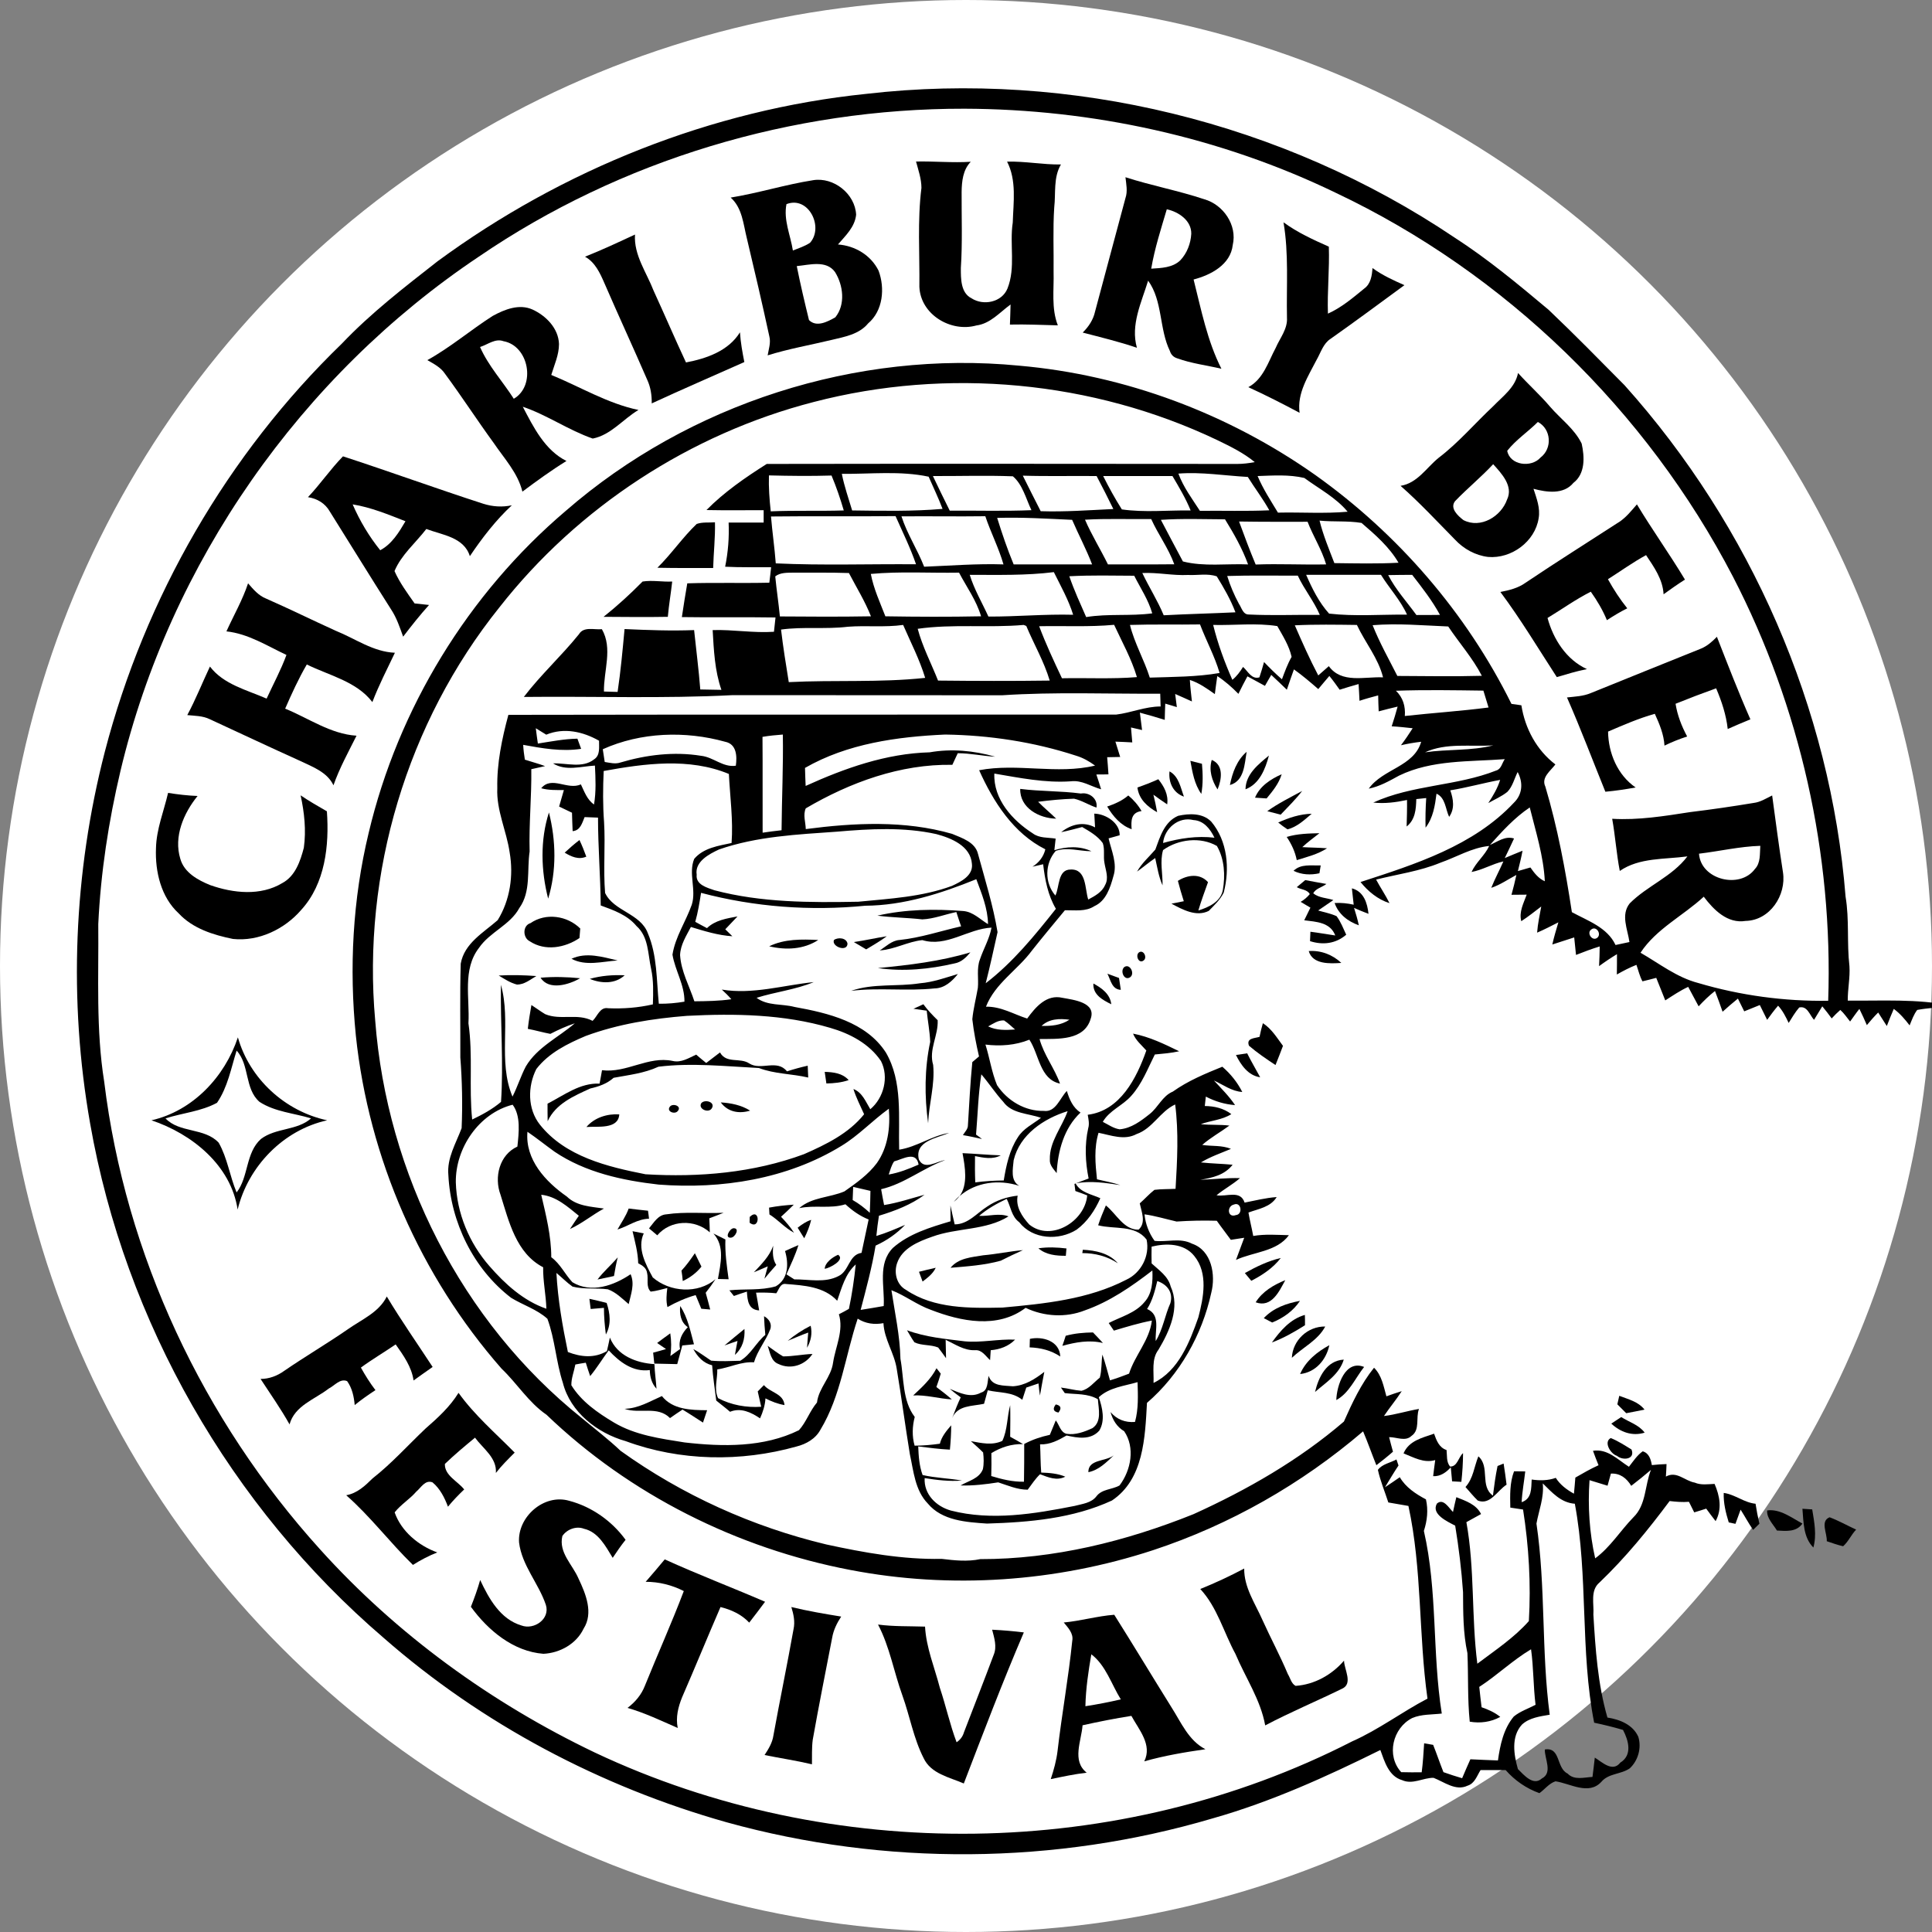 <svg version="1.1" xmlns="http://www.w3.org/2000/svg" viewBox="225 275 1500 1500">
<rect x="225" y="275" width="1500" height="1500" fill="#808080" stroke="none"/>
<circle cx="975" cy="1025" r="750" fill="white"/>
<g>
	<path d="M965.5,1208.1c1.9-1.4,3.4-3,4.6-4.7C968.5,1204.8,966.9,1206.4,965.5,1208.1z"/>
	<path d="M1659.6,1051.9c-0.1-9,1.9-17.8,1.3-26.8c-2.1-17.9,0-36-3-53.9c-11.6-146.4-73.7-287.9-171.6-397.1
		c-19.5-19.7-38.9-39.5-59-58.6c-23.6-19.8-47.3-39.5-73.2-56.2c-132.8-89.3-297.7-129.8-456.7-111.4
		c-119.8,12.3-235.6,58.7-332.6,129.9C539,498,513,518,490.4,541.8c-88.9,86-152.9,197.2-184,316.8
		c-24.3,94.1-28.3,193.1-11.4,288.8c27,154,109.1,297.4,227.7,399.1c76.5,67.1,168.6,115.7,266.4,143.3
		c122.9,34.1,255.4,33.1,377.7-3.1c45.1-12.8,87.9-32.2,129.9-53c3.3,9,6.5,20.4,16.9,23.4c8.2,3.7,16.2-1.9,24.4-1.8
		c8.3,3.2,17.2,10.5,26.4,6.1c5.6-1.7,7.3-7.7,10.1-12.1c6.5,0,13-0.1,19.5,0c7.1,8.1,16.1,14.3,26.2,17.9c4.2-3,7.5-7.6,12.5-9.2
		c11.5,1.7,25.8,11.1,35.6,0.4c5.6-6.7,15.3-5.7,22.1-10.5c6.5-6.1,9.2-15.9,6.6-24.4c-4.2-9.5-14.4-13.5-24-15
		c-7.5-26-9.3-53.1-10.9-79.9c0.6-8.3-2.6-18.8,4.7-24.9c20.2-19.3,37.9-41,54.5-63.3c4.9,0.6,10,1,15,0.6c1.4,2.7,2.7,5.4,4.1,8.2
		c3.1-0.9,6.2-1.9,9.3-2.9c2.4,3.3,4.8,6.5,7.3,9.7c5.2-9.4,3.2-19.6-0.8-28.9c-5.2,0.2-10.5,1.1-15.4-1c-7.9-1.4-14-9.3-22.4-4.7
		c0.2-3.2,0.4-6.4,0.5-9.7c-3.8,0.1-7.6,0.4-11.4,0.8c-0.8-4.5-2.2-9.3-7.1-10.7c-4.4,3.1-7.4,7.8-10.7,12
		c-8.7-5.5-16.6-14.2-27.9-12.4c1.3,3.7,2.8,7.5,4.3,11.2c-6.2,2.8-12.1,6.2-18,9.6c-0.3,4.2-0.7,8.3-1.1,12.5
		c-5.6-3.1-10.7-6.9-14.1-12.3c-6.1,2.2-12.4,2.2-18.7,1.3c-0.4,7,0.2,14.9-7.8,17.6c0.4-8,1.9-15.9,2.8-23.9
		c-2.2,0-6.6-0.1-8.7-0.1c-3.4,9-3.1,18.7-2.9,28.2c3.3,0.5,6.6,1,9.9,1.5c4.5,28.6,6.2,57.8,4.5,86.6c-11.5,13-26.2,22.7-40,33.1
		c-4.7-36.5-1.9-73.6-8.5-109.9c3.8-2.1,7.6-4.2,11.4-6.3c-3.8-7.6-12-10.2-19.2-13.1c-0.9,3.8-1.8,7.6-2.6,11.5
		c-3.2-3.1-7.5-11-12.5-6.5c-4.6,8.2,8.1,13.9,14.2,17.1c2.8,17.1,4.9,34.3,6.1,51.6c0.1,15.8,0,31.8,3.4,47.4
		c0.8,17.7,0,35.5,1.8,53.2c8.2,1.4,16.4,0.3,23.7-3.7c-4.3-3.5-9.3-5.7-14.5-7.5c-0.6-5.3-1.3-10.5-1.8-15.8
		c13.9-9,25.9-20.7,40.2-29.2c2,14.3,1.7,28.7,3.5,43.1c-5.7,3-11.9,5-16.9,9.1c-8,9.6-10.6,22.1-12.3,34.1
		c-7.2-0.2-14.3-0.6-21.4-0.9c-2.2,4.9-4.3,9.7-6.4,14.7c-4.9-1.4-9.7-3-14.5-4.7c-2.8-7-5.2-14.2-8-21.2c-1.8-0.3-5.2-0.9-7-1.2
		c-0.5,7.5-0.9,15-1.9,22.5c-5.3,0.1-10.6,0-15.9-0.1c-11.8-12.9-6.6-34.3,8.5-42c7.2-3.1,15.3-2.6,23-3.5
		c-7.5-47-3.2-95.2-13.9-141.8c2.6-8,3.5-16.2,1.6-24.5c-7.9-4.2-15.7-9.3-20.3-17.2c-3.8,2.6-7.6,5.3-11.5,7.8
		c3.5-5.7,6.8-11.4,10.5-16.9c-0.4-1.2-1.2-3.6-1.6-4.7c-4.8,2.7-11,3.5-14.4,8.1c1.9,8.7,5.4,16.9,8.1,25.3
		c5.2,0.9,10.4,1.8,15.6,2.7c10.7,49.2,7.8,99.9,14.8,149.6c-19.9,10.4-37.9,24.1-58.5,33.2c-181,92.8-404.1,95.4-587.9,8.7
		c-80.3-38.4-153.9-91.7-213.5-157.9c-90.7-100.3-151.1-228.5-167.5-363c-6.5-40.5-4.2-81.5-4.6-122.3c1.9-40.1,8-79.8,17.2-118.8
		C356.9,712,458.7,566.6,596.7,474.3c110.2-75.3,243.6-115.1,377-114.9c99.3,0.3,198.9,22,288.4,65.3
		c131.6,62.3,241.3,169,308.4,298.1c52.2,101,77.8,215.6,73.9,329.2c-34,0.5-68.2-4.1-100.9-13.8c-16.6-4.3-30.2-15.1-44.8-23.5
		c12.1-18.5,33.1-28.7,49.1-43.5c7.7,10.2,18.4,21.1,32.5,18.8c18.9-0.4,31.7-20,29-37.7c-3.1-19.9-5.7-39.8-8.4-59.7
		c-4.7,2.3-9.2,5.2-14.4,5.8c-16.3,2.7-32.7,5.1-49.2,7.1c-20.1,3.1-40.2,6.4-60.6,5.2c2.4,13.4,3.3,27.1,5.9,40.5
		c15.2-10.5,34.9-8.9,52.5-11.3c-11.8,15.7-31.2,22.8-44.8,36.5c-7.1,8.9-1.6,20.1-0.2,30c-2.7,0.6-8.1,1.7-10.8,2.3
		c-6.4-13.7-21.6-18.8-33.9-25.5c-5-32.9-11.1-65.6-20.6-97.5c-3.4-7.1,4.1-12.2,7.8-17.2c-14.6-11.1-23.6-28-26.4-45.9
		c-1.9-0.3-5.8-0.9-7.7-1.1c-35-70.7-88.1-132-152.3-177.7c-67.5-47.6-147.5-77.7-230-84.9c-126.1-12.3-256.3,29.6-351.9,112.7
		c-75.8,64.4-130.2,153.4-153.1,250.2c-12.4,51.5-15.2,104.8-9.9,157.4c10,95,50.1,186.6,113.1,258.4c12.1,11.5,20.9,26.2,34.9,35.8
		c64.6,62,148,103.7,235.8,120.5c78,15,159.6,9.4,235-15.3c59.8-19.7,115.4-51.4,163.2-92.3c3.7,8.7,6.8,17.6,10.3,26.3
		c4.4-3.4,8.7-6.8,12.9-10.5c-1-3.8-2.1-7.5-3-11.3c5.7-0.1,12.6,3.6,17.3-0.9c7-4.7,3.2-14.2,5.9-21c-9.1,1.5-18,4.4-27.2,5.5
		c4.4-6.6,9.5-12.6,13.8-19.3c-4,1.2-8,2.6-11.9,4c-2.2-7.8-3.6-16.3-9.6-22.2c-10.1,12.5-17,27.4-23.4,41.8
		c-34.8,29.9-75.1,53-116.8,71.9c-52.5,21.1-108.6,35-165.5,34.9c-10,2.1-20.1,1-30-0.2c-30.2,0.6-60.1-4.8-89.6-11.2
		c-57.3-13.7-111.9-38.4-159.7-72.7c-9.6-9.1-20.1-17.1-30.3-25.6c-93.2-74.6-151.2-189.9-160.2-308.5
		C506,953,541.1,835.8,612.7,746.6c61-77.9,148.3-134.8,244.1-159.5c103.6-27,216.6-16.5,313.3,29.6c10.1,4.9,20.4,9.9,29.1,17.1
		c-4.5,0.8-9,1.4-13.5,1.4c-121.8-0.1-243.6-0.2-365.4,0c-16.6,10.5-33,21.8-46.8,35.8c14.8,0.3,29.6,0.1,44.4,0.1
		c0,2.4,0,7.2,0,9.6c-9.1,0-18.2,0-27.2,0c0.5,11.5-0.4,23-2.7,34.3c11.9,0.6,23.8,0.3,35.7,0.4c-0.4,4-0.9,8-1.4,12
		c-21.2,0.5-42.5-0.2-63.7,0.5c-1.5,8.7-2.9,17.4-4.2,26.2c24.2,0.4,48.5-0.1,72.7,0.3c-0.4,3.7-0.8,7.4-1.2,11.1
		c-15.9,1.1-31.7-1.8-47.6-1.3c0.9,15.6,1.6,31.5,6.8,46.4c-5.4-0.1-10.9-0.2-16.4-0.3c-1.2-15.4-3.2-30.7-4.8-46.1
		c-18,0.7-36,0-54-0.8c-1.5,16.3-3,32.6-5.4,48.8c-3.5-0.1-7-0.2-10.6-0.3c-0.3-16.1,7-33.4-1.6-48.4c-6,0.6-14.1-2.3-17.8,3.9
		c-13.6,16.9-29.7,31.5-42.8,48.7c54-0.6,108.2,1.4,162.2-1.4c69.7,0.1,139.5,0,209.2,0.1c40.8-2.7,81.8-1,122.7-1.2
		c0.1,3.3,0.2,6.6,0.3,9.9c-11.9,0-22.9,4.9-34.5,6.3c-157.3,0.1-314.6-0.1-471.9,0.2c-5,18.6-9,37.6-8.6,56.9
		c-0.8,17.3,7.2,33.2,9.6,50c3.1,17.8,0.3,37-9.3,52.5c-11,9.7-25.9,17.9-28.7,33.8c-0.7,24.2-0.2,48.6-0.3,72.8
		c1.4,18.3,1.8,36.6,1,54.9c-4.4,11.8-11.5,23.2-10.3,36.3c1.8,36.7,19.4,72.9,48.7,95.4c9.3,5.7,20,8.9,28.2,16.3
		c5.9,16,6.7,33.4,12,49.7c5.8,22.9,26.8,39.1,48.8,45.3c42.2,15.6,89.4,16.3,132.5,4.2c7.6-1.9,14.9-6,18.7-13.1
		c15.9-26.3,19.3-57.5,28.9-86.2c6.1,3.9,12.9,4.8,20,3.5c0.6,12.6,8.4,23.1,10.3,35.4c3.7,22.1,6.6,44.3,10.2,66.3
		c2.9,13.2,4,28.1,13.9,38.3c11.1,13.4,30,14.5,46,15.6c32.9-1,66.7-3.9,97-17.9c24.7-16.5,25.7-49,27.2-75.8
		c25.4-21.9,42.8-52.8,49.9-85.4c3.6-13.9,0.4-33-14.9-38.2c-9.2-4.8-19.4-1.1-29.1-2.2c-4.4-6.1-7.1-13.2-7.8-20.6
		c8.4,1.2,16.6,3.7,24.9,5.6c10.4-0.7,20.8-0.9,31.2-0.6c3.5,5,7.3,9.8,10.9,14.8c3.5-0.5,7-1.1,10.4-1.6
		c-2.1,5.7-4.3,11.5-6.4,17.2c13.6-6.3,31.7-6.3,41.1-19.2c-9.2-0.2-18.5-1-27.7,0.6c-1.1-6.1-2.7-12.1-3.7-18.2
		c7.9-2.9,17.2-4.2,21.9-12c-8.5,0.6-16.7,2.7-24.9,4.3c-3.3-10.1-14.1-4.3-21.8-5.7c5.8-4.8,12.5-8.3,18.2-13.3
		c-10.3-0.3-20.5,0.9-30.8,1.3c9.4-1.6,18.8-3.6,25.1-11.7c-8.2-0.8-16.4-0.9-24.6-1.8c7.3-4.4,15.4-7.2,23.3-10.5
		c-7-3-14.9-1.9-22.3-3.1c6.5-5.7,14.2-9.9,21.1-15c-7.4-0.9-14.8-0.3-22.2-1.1c7.8-2.9,16.5-3.2,23.7-7.8c-6-4.6-13.2-6.2-20.6-6.3
		c0.2-1.8,0.6-5.5,0.8-7.3c7.1,3.7,14.7,6,22.7,6.6c-4.7-7-10.7-12.9-16.4-19.1c7.2,3.3,13.8,8.4,22,8.9
		c-3.8-7.5-9.1-14.1-15.5-19.6c-13.3,5.4-26.6,10.9-38.4,19.3c-8.2,3.4-11.4,12.3-18.1,17.5c-6.8,5.4-14.2,11-23.2,11.8
		c-4.8-0.7-8.9-3.7-13.1-5.8c5.2-9,15.5-12.6,22.1-20.2c8.3-9.2,12.8-21.1,18.3-32.1c6.3-0.6,12.7-1.1,18.9-2.5
		c-11.5-5.6-23.2-11.3-35.8-13.7c2.1,5.3,6.6,8.9,10.3,13.1c-7.5,21.4-20.3,46.8-45.5,49.9c0.6,3.4,1.4,7,0.4,10.4
		c-2.9,12.8-2.3,26.3,0.3,39.1c-3.7,1.4-7.4,2.7-11,4.2c0.2,1.4,0.5,4.1,0.7,5.5c2.3,0.8,7,2.5,9.2,3.4c-1.7,20.2-28.1,36.3-45,22.6
		c-5.6-6.2-10.7-13.7-9-22.4c-8.3,0.9-16.5,3.6-23.4,8.3c-8.2,5.1-15,14-25.5,14c-1.2-4.9-2.2-9.8-3.3-14.7c0,4.1,0.1,8.2,0.1,12.3
		c-15.7,4.7-32.3,9.6-44.8,20.7c-12,12.3-6.2,30-7.1,45.1c-5.9,1.1-11.9,2-17.9,3c4.3-16.5,8.8-33,11.6-49.9
		c8.6-3.9,16.4-9.3,22.9-16.1c-7.3,3.1-14.6,6.3-22.3,8.6c0.5-5.3,1.2-10.5,2-15.7c12.5-3.8,24.9-8.5,35.4-16.3
		c-10.4,2.8-20.7,6.3-31.4,8c-0.8-4.1-1.6-8.2-2.3-12.3c18.1-4.2,32.5-16.4,49.7-22.6c-6.6,0.9-16.2,8.2-20.4-0.5
		c-3.5-14.3,14.1-16.6,23.5-20.6c-13.6,2.2-25.1,10.9-38.8,13c-0.7-25.1,2.9-52.7-10.3-75.4c-15.3-23.7-44.9-30.7-70.9-35.4
		c-9.8-2.6-21-0.7-29.5-7.1c14.6-4.6,30.2-6.3,44.4-12.2c-23.7,2.4-47.4,9.8-71.4,5.8c2.6,2.4,5.1,4.8,7.4,7.5
		c-9.5,1.4-19.1,1.5-28.7,1.6c-3.9-11.9-10.3-23.2-11.1-35.9c0.3-8,4.8-14.9,8.4-21.8c10.5,3.2,21.1,6.5,32.2,7.2
		c-1.4-1.3-4.1-4-5.5-5.4c3.2-3.3,6.4-6.7,9.5-10c-8.4,1.6-17.3,2.9-23.7,9.1c-3-1.6-6.1-3.2-9.1-4.9c2.1-7.4,3.3-15,4.5-22.5
		c41.5,11,84.8,14.2,127.5,10c29.9-0.2,58.8-9.5,86.2-20.6c4.2,11.3,8.9,22.6,9.1,34.9c-6.2-3.7-11.6-9.6-19.3-10.2
		c-22.2-1.7-44.8-1.4-66.6,3.6c11.6,1.5,23.3,1.6,34.9,2.9c9-0.4,17.6-3.9,26.4-5.7c1.2,3.7,2.4,7.4,3.7,11.1
		c-15.9,3.6-31.5,8.9-47.8,10.6c-6.1,0.4-10.5,5.1-15.4,8.1c11.5-0.7,21.9-6.9,33.1-8c18.8,5.7,35.3-8.8,53.7-9.7
		c-1.6,8.7-6.2,16.4-9,24.7c-2.7,7.1-0.9,14.8-1.6,22.1c-1.4,8.1-3.5,16.1-4.3,24.3c1.1,9.7,3,19.4,5.2,28.9
		c-1.3,1.1-3.9,3.3-5.2,4.4c-1.6,16.2-2.4,32.6-3.4,48.9c0.1,3.1-2.4,5.3-3.9,7.8c4.9,0.8,9.8,1.9,14.8,3c-1.1-0.9-3.5-2.6-4.6-3.4
		c1.3-15.6,1.7-31.3,4.1-46.8c5.9,6.9,10.8,14.5,17,21.3c6.7,9.4,19.4,8.9,29.3,12.5c-6.2,4.8-13.8,8.3-18,15.2
		c-6.5,9.9-9,21.9-10.9,33.4c-7.4,0.1-14.8,0.5-22.1,1.5c-0.3-6.8-0.3-13.6-0.2-20.4c6.7,1.3,13.7,2.8,20-0.6
		c-9.9-0.3-19.8-1.3-29.7-1.7c2,10.9,4.3,24.1-2.2,33.3c12.5-10.9,30.5-13.1,46.3-7.9c-7.1-4-5-13.1-4.4-19.9
		c4.7-19.9,23.4-32.4,41.9-38.1c-4.4,12.5-14.2,23.6-13.8,37.5c-0.4,4.3,2.9,7.5,5.3,10.6c0.9-17.1,5.6-34.9,18.5-47
		c-5.9-3.9-8.6-10.2-10.6-16.8c-5.4,5.5-8.6,16.8-17.9,15.5c-14.7,0.3-28.4-8-36.3-20c-4.2-10.1-5.7-21.1-9-31.5
		c11.6,1.4,23.2,0.6,34.1-3.8c7.6,11.3,8,30.8,23.8,34.1c-4.3-12-12.5-22.2-15.9-34.6c14.2-0.2,34.6,1.4,39.7-15.7
		c4.5-12.8-13.3-14.7-21.9-16.3c-12.4-2.9-20.9,7.2-27.4,16.1c-10.4-3.3-20.4-9.5-32-9.2c7.1-18.2,24.5-28.4,35.7-43.6
		c8.4-10.6,17-20.9,25.6-31.3c7.7-0.1,16.1,1.3,22.9-3.2c9-4,12.3-14.3,14.7-23.1c3.3-9.9-1.5-19.9-3.7-29.5
		c2.2-0.6,6.4-1.8,8.6-2.4c0.3-9.5-10.7-16.6-19.7-16.8c0.1,2.7,0.4,8.1,0.6,10.7c-9-4.9-18.7-2.4-26.3,3.7c5.5-1.1,10.9-2.6,16.3-4
		c5.8,3.4,12,6.9,16,12.5c1.7,4.9,0.3,10.3,1.3,15.4c0.9,5.7,3.6,11.8,0.4,17.3c-2.4,5.5-8,8.4-13,11.1c-2.7-8.2-1.2-23.8-13.6-23.3
		c-10.2-0.1-8.6,13.5-11.9,20.2c-8.5-9.8-8.3-25,0.3-34.7c9.1-3.1,18.4,0.3,27.7,0.3c-9.1-4.3-19.4-3.7-28.8-0.8
		c0.3-2.2,0.8-6.7,1-9c-6-1-12.7-0.2-17.8-4.1c-15.8-10.1-30.6-26.5-29.8-46.4c19.6,3.3,39.3,7.4,59.4,6c8.5-1.1,15.6,4,23.5,6.2
		c-1.2-3.9-2.4-7.7-3.7-11.5c2.4,0,7,0,9.4-0.1c-0.3-4.4-0.6-8.9-1-13.3c2.5-0.1,7.6-0.1,10.1-0.2c-1.2-3.9-2.5-7.9-3.7-11.9
		c4.4,0.1,8.7,0.4,13.1,0.6c-0.3-2.9-0.8-8.7-1-11.6c2.2,0.5,6.4,1.5,8.6,2c-0.6-4.5-1.1-9-1.7-13.5c6.5,1.7,12.9,3.6,19.3,5.6
		c0.1-4.2,0.2-8.4,0.4-12.6c3,0.9,6,1.7,9,2.7c-0.3-2.6-1-7.7-1.3-10.2c4.3,1.9,8.7,3.8,13,5.8c-0.6-5.6-1.3-11.1-1.6-16.7
		c7.2,2.3,13.3,6.7,19.4,11c0.6-4.7,1.2-9.4,1.9-14c6,3.9,11.4,8.7,16.4,13.8c2.3-4.6,4.5-9.1,7-13.6c4.5,2.4,9.1,4.9,13.6,7.4
		c1.6-2.9,3.3-5.7,4.9-8.5c4.1,3.8,8.1,7.6,12.1,11.5c1.8-5.3,3.6-10.6,5.5-15.8c6.6,4.7,12.8,10,18.9,15.3
		c2.9-3.4,5.7-6.9,8.6-10.2c2.8,3.4,5.4,7,8,10.7c4.9-1.5,9.8-3.1,14.7-4.4c0.3,4.3,0.5,8.7,0.7,13c4.8-1.6,9.6-2.9,14.5-4.2
		c0.1,4.1,0.2,8.3,0.4,12.4c4.9-1.3,9.8-2.6,14.7-3.7c-1.4,5.1-2.9,10.2-4.6,15.3c5.4,0.3,10.8,0.9,16.3,1.5
		c-2.9,4.5-5.9,9-9.1,13.2c5.2-1.2,10.4-2.1,15.7-2.7c-5.6,19.4-29.8,21-40.7,36.4c8.5-1.7,16-6,23.5-10.1
		c25.5-12.4,54.6-10.7,82.1-12.8c-2.1,2.9-2.7,7.7-6.6,8.8c-30.8,12.2-65.2,11-95.5,24.9c8.8,1,17.6-0.2,26.2-2
		c0.1,6.9-0.1,13.7-0.3,20.6c6.7-5.3,7.3-13.4,7.5-21.3c1.9-0.2,5.7-0.6,7.7-0.8c-0.5,7.6-0.7,15.3-0.5,23
		c5.9-7.7,7.3-17.1,8.5-26.4c7,3.2,6.9,11.9,9.8,18c4.5-6.3,3.3-13.7,0.9-20.6c13-2.1,25.7-5.7,38.7-8.1c-2,6.5-5.5,12.3-9.2,18
		c4.9-2.8,10.3-5.1,14.8-8.7c4.1-4.2,5.4-10.3,8-15.4c4.3,8,3.9,17.2-2.9,23.8c-31.3,33.5-76.7,47.8-119.1,61.6
		c5.9,7.3,13.4,13.5,22.5,16.4c-3.1-6.3-7.1-12.1-10.4-18.3c16.7-4.2,34-6.5,49.9-13.1c12.6-4.4,24.4-11.7,37.9-13
		c-3.5,7.5-10.3,12.7-13.7,20.2c8.6-1.6,16.1-6.3,24.7-8.2c-3,6.9-6.6,13.5-9.4,20.5c7-2.3,13-6.6,19.5-10
		c-1.1,5.2-2.4,10.3-3.8,15.4c3.9,0,7.9-0.1,11.8-0.1c-2.4,6.7-6.1,13.3-4.2,20.6c5.4-3.5,10.4-7.5,15.5-11.4
		c-1.2,6.7-2.7,13.4-3.2,20.3c5.6-2.4,11-5.2,16.5-8c-1.7,5.7-3.4,11.4-4.7,17.2c5.7-1.8,11.3-3.7,17-5.5c0.5,4.5,0.9,9.1,1.4,13.6
		c6.1-2.4,12.2-4.7,18.4-6.6c-0.1,5.1-0.2,10.2-0.5,15.3c4.5-3.3,9.1-6.4,13.9-9.3c0,5.3,0,10.5-0.1,15.8c4.9-2.8,9.9-5.4,15.2-7.5
		c1.5,4.2,2.5,8.8,4.7,12.8c3.6-0.8,7.1-1.8,10.7-2.7c2.3,5.9,4.7,11.7,7,17.5c5.8-3.7,11.5-7.6,17.8-10.5c2.7,5,5.4,10,8.1,15.1
		c3.9-4.2,8.1-8.3,12.7-11.9c2.1,5.3,4,10.7,5.9,16.1c3.9-3.5,7.8-6.9,11.9-10.2c1.6,3.3,3.3,6.6,4.9,9.9c4-1.6,8-3.3,12.1-4.9
		c1.9,3.8,3.8,7.6,5.7,11.5c2.7-3.8,5.5-7.5,8.5-11c3.6,3.9,6,8.7,8.2,13.4c2.6-4.1,5-8.3,8.2-12c6.3-1.5,8.1,5.9,11.5,9.6
		c2.1-3.5,4.2-7,6.4-10.5c2.5,3,5,6.2,7.3,9.4c2.1-2.3,4.3-4.5,6.7-6.6c2.9,2.6,5.1,5.9,7.6,9c2.4-3.3,4.7-6.7,7.2-9.8
		c2,4.1,4,8.3,5.8,12.6c2.8-3.4,5.7-6.7,8.8-9.8c2.2,3.5,4.5,7,6.7,10.5c1.7-4.5,3.5-8.9,5.4-13.3c4.8,3.5,8.7,8.1,12.3,12.8
		c1.7-4.1,3.2-8.5,5.9-12c8.6-1.6,17.4-1.8,26.1-3.4C1713.4,1050.4,1686.4,1052.1,1659.6,1051.9z M1459.1,1424.2
		c4.7,1.4,9.3,2.9,14,4.3c0.6-2.3,1.9-7,2.6-9.4c7.2-0.4,12.2,3.6,15.8,9.5c5.2-4,10.3-8.1,15.3-12.4c-4.9,12.3-3.6,27.2-13.7,36.9
		c-10.1,10.4-17.8,23.1-29.6,31.8C1459,1465.1,1457.7,1444.5,1459.1,1424.2z M1406.6,1614c5.8-5.4,14.1-6.4,21.6-7.7
		c-6.6-49.3-3-99.2-10.3-148.4c1.9-10.4,6-20.2,4.9-31.2c7.2,7,14,15,24.9,15.8c10.5,56.2,4,113.9,15,170c7.5,1.6,15,3.4,22.4,5.6
		c4.3,8.2,7.5,19.5-2.1,25.4c-6,7.7-14-0.3-19.8-3.9c-0.6,5-1.1,10-1.8,15c-6.4,0.3-14.2,2.8-19.3-2.6c-9-4.3-5.2-20.7-17.7-18.7
		c-0.2,7.2,6.3,18.1-2.3,22.5c-6.7,6.1-14-2.8-18.6-7.3C1400.4,1637.5,1398,1623.5,1406.6,1614z M1591.7,931.7
		c-0.5,6.1,0.4,13.2-4.2,18c-11.6,15.8-42,8.4-43.4-11.9C1560,935.9,1575.7,932.2,1591.7,931.7z M1183,1210.2
		c5.7-2.4,7.2,7.7,1.5,8.2C1178,1220.8,1177.3,1211.5,1183,1210.2z M1115.6,1291.3c4.2-6.6,6.1-14.2,7.9-21.7
		c7.7,2.6,12.5,8.8,10.2,17.1c-4.3,9.6-5.8,20.4-11.4,29.5C1121.7,1307.3,1126.2,1295.9,1115.6,1291.3z M1119.1,1242.9
		c11.3-2.8,25.2-2.7,33.1,7.2c11,13.4,7.2,32.4,3.2,47.7c-6.8,19.3-15.3,41.4-34.8,50.9c0.4-8.7-1.8-18.5,3.9-25.9
		c8.5-14.3,16.9-32.6,9.4-49c-2-8-9.1-12.6-14.8-17.9C1119,1251.6,1119,1247.2,1119.1,1242.9z M921.5,1255.7
		c3.9-11.6,16.6-16.8,27.2-20.5c19.3-7.1,41.8-4.8,59.3-15.8c-7.3-2.8-15.2,0-22.8-0.4c6.4-5.5,13.8-9.6,21.4-13.2
		c3.2,6.2,3.7,13.7,9.7,18.1c10.5,13.5,30.8,14.5,44.6,5.8c8.4-6.2,14.2-15,18.4-24.4c-6.7-3.1-15.4-4.3-19.2-11.5
		c11.6-2.3,23.2-0.4,34.7,1.3c-5.9-2-12-3-18.1-4.5c-1.3-12.1-2.4-24.3,1.2-36.1c9.7,1.9,20,6.1,29.5,1c12.5-4.3,18.3-17.6,30-23
		c2.8,21.6,1.6,43.7,0.3,65.5c-5.5,0.3-11,0.1-16.4,0.8c-4.1,3.2-7.5,7.1-11.4,10.5c1.4,6.6,5.1,15-0.9,20.4
		c-11.5,0.3-17.3-12.4-25.4-18.8c-2.2,5.1-4.3,10.2-6,15.4c12.5,3.3,28.7-0.6,37.6,11.1c2.7,12.5-4.2,25.9-15.8,31.2
		c-29.6,15.3-63.5,18.6-96.1,21.6c-25.2,0.5-53.1,1-74.8-13.7C921.1,1272.5,918.9,1263.2,921.5,1255.7z M947.6,1291.9
		c23.4,9.1,51.9,15,73.7-1.5c14.2,6.8,31.2,7.8,45.9,2c19.4-6.8,36.4-18.6,52.5-31c0.4,8.4-0.1,17.9-6.1,24.5
		c-7.1,8.6-18.3,11.4-27.8,16.3c1,1.5,3,4.4,4,5.9c9.7-2.9,19.5-5.9,29.5-7.8c-1.8,15.3-13.2,26.9-17.7,41.2
		c-4.9,1.9-9.8,3.7-14.8,5.2c-1.9-6.7-3.6-13.4-5.9-20c-0.9,5.9-0.4,12.1-2,17.9c-4.6,3.6-8.4,8.9-14.3,10.2
		c-5.4-0.4-10.6-1.9-15.9-2.5c0.8,1.1,2.2,3.2,3,4.3c8.7,1.1,17.8,0.1,25.7,4.8c0.5,7.5,3.2,17.3-4.2,22.4
		c-6.3,2.9-13.2,5.5-20.2,4.4c-4.7-1.2-5.6-7.1-8.3-10.4c-1.5,3.7-3.1,7.4-4.6,11.2c-6.9,1.5-13.6,3.7-19.9,7.1
		c0,9.8,0,19.5-0.2,29.3c-8.7,0.2-17.2-1.9-25.4-4.4c0.2-5.9,0.2-11.9,0.1-17.8c7.6-4.6,15.6-7.2,24.6-7c-3.3-2-6.7-3.9-10-5.7
		c0.1-8.2,0.2-16.3,0-24.5c-2.5,9.1-2,19.1-6.1,27.7c-7.8,3.7-16.3,1.7-24.4,0.2c3.1,2.9,6.5,5.7,9.5,8.8c0.5,4.3,0.7,8.7-0.2,13
		c-2.9,7.4-11.2,9-17.3,12.6c9.8,0.3,19.6-0.9,29.2-2.4c7.5,2.4,14.8,5.7,22.9,5.7c3.1-4.1,5.9-8.5,9.6-12
		c6.4,2.4,12.9,5.3,19.6,1.9c-5.9-2.5-12.4-3-18.7-3.2c-0.6-7.3-0.5-14.6-0.9-21.9c7.7,0.3,14.2-3.2,20.6-6.9
		c8.6,2,18.8,3.7,25.4-3.8c4.7-7.8,2.4-17.8-0.4-25.9c8.2-7.6,19.8-8.7,30.1-11.7c0.3,10.3,0.8,20.8-2,30.9
		c-7.5,0.6-14.1-1.9-19-7.7c1.7,6.2,5,11.6,10.6,14.9c8.6,12.6,5.4,30.2-3.6,42.1c-5.8,3.3-13.7,2.7-18,8.5c-4,5.2-11,5.8-16.9,7.4
		c-31.4,6.2-64.4,11.7-96,3.6c-11.5-3.2-21.1-12.7-20.4-25.2c9.5,1.5,19.2,2.7,28.9,1.9c-10.1-1.8-20.5-2-30.5-4.3
		c-2.6-7.1-3.1-14.7-3.4-22.2c8.2,1,16.3,2.1,24.6,2.5c0.6-6.3,1-12.6,1-18.9c-3.7,4.3-7.4,8.7-8.8,14.3c-6.5,0.9-13,1.5-19.6,1.5
		c-2.1-7.4-1.8-15,0.1-22.3c-9.7-12.6-8.3-30.1-11.1-45.1c-0.4-18-4.3-35.5-7-53.3C927.9,1280.9,936.9,1288.1,947.6,1291.9z
		 M1055.3,1066.7c-6.4,4.3-14.1,5-21.6,4.8C1039.6,1065.9,1047.7,1065.7,1055.3,1066.7z M1004.6,1067.3c3.1,2,5.7,4.6,8.5,7
		c-7.1,0.5-14.4,0.8-20.9-2.4C996.1,1069.8,1000,1066.9,1004.6,1067.3z M832.8,845.3c0.4,24.8-0.8,49.5-1,74.3
		c-4.9,0.5-9.8,1.2-14.7,1.9c-0.1-24.8,0.1-49.6-0.1-74.4C822.2,846.2,827.5,845.7,832.8,845.3z M788,850.9c9,1.8,9.3,11.3,8.3,18.6
		c-10,1.5-17.4-6.7-27-7.7c-20.9-3.4-42.4-0.8-62.6,5.2c-4,1.4-8.2,0.2-12.2-0.4c-0.4-2.5-1.1-7.4-1.5-9.9
		C722.6,843.4,757.1,842.3,788,850.9z M596.9,1010.9c8.5-12.4,24.1-17.6,31.3-30.9c9.2-12.8,5.8-29.2,8-43.9
		c-0.6-21.4,1.6-42.6,1.3-63.9c2.7-0.6,8.1-1.8,10.7-2.4c-5.1-1.9-10.5-3.3-15.7-5c-0.6-3.8-1.1-7.6-1.3-11.5
		c14.8,2.7,29.8,5.4,45,3.1c-1-2.7-1.9-5.3-2.9-7.9c-10.3,0.2-20.5,2.2-30.7,3.8c-0.6-3.9-1.1-7.9-1.6-11.9c2.7,1.6,5.4,3.3,8.1,5
		c13.8-5.7,28.5-2.4,41,4.7c-0.1,5,1.1,11.3-3.9,14.5c-9,7.1-21.4,2.7-31.8,3.1c9.8,6.2,21.7,2.3,32.5,1.7c0.5,10,1,20.2-0.7,30.2
		c-5.4-3.7-7.5-10-10.2-15.6c-10.4,4.7-22.7-6.9-30.8,3c5.7,1.6,11.8,1.4,17.6,1.4c-1.2,4.2-2.5,8.5-3.7,12.8
		c3.3,1.6,6.7,3.2,10,4.8c0.1,4.7,0.3,9.5,0.5,14.3c6-0.5,7.3-6.2,9.3-10.9c2.6,0.1,7.8,0.3,10.4,0.4c0,22.8,1.9,45.4,2.1,68.2
		c10.1,3.7,20.7,7.4,27.8,16c9.4,8.3,8.8,21.7,11.3,33.1c2,9.1,1.7,18.4,1.4,27.7c-11.4,2.6-23,3.5-34.7,3
		c-6.4-1.2-8.3,6.2-12.1,9.8c-11.8-6.2-24.8-0.2-36.8-5.2c-3.7-2.2-7.1-4.8-10.7-7.1c-1.1,6.1-2.1,12.3-2.8,18.5
		c5.9,1.1,11.6,2.8,17.5,3.9c6.2-3.2,12.4-6,19-8.2c-12.8,11-29.1,18.5-38,33.4c-4,7.6-6.5,15.9-10.4,23.5
		c-11.6-27.6-0.9-58.4-9-86.8c-0.4,30.3,2.1,60.7,0.1,90.9c-6.7,5.7-14.5,9.9-22.4,13.7c-2.6-24.8,0.7-49.9-2.9-74.7
		C589.8,1049.8,583.9,1027.7,596.9,1010.9z M605,1258c-15.7-17.9-25.4-41.1-26.1-65c-0.4-26.6,18-53.7,44.1-60.3
		c6.5,8.6,4.8,22,3.7,32.5c-14,6.4-18.2,23.8-13.1,37.4c6.5,20.7,12.1,45.4,33.1,56.3c-0.2,10.8,2.2,21.4,2.5,32.2
		C631.5,1285,617.1,1271.9,605,1258z M900.3,1216.6c-4.1-3.8-8.5-7.2-13.3-9.9c0.1-2.6,0.3-7.6,0.4-10.2c4.4,1,8.9,2,13.4,3.1
		C900.7,1205.2,900.6,1210.9,900.3,1216.6z M938.2,1179.2c-7.5,3.3-15.1,6.3-23.2,7.7c1.2-3.5,2.1-7.2,4.2-10.2
		C925.9,1175,936.3,1168.2,938.2,1179.2z M915.1,1135.8c1.2,14.6-0.7,30-9.3,42.2c-6.7,9-16.1,15.6-25.2,22
		c-11.5,4.9-25.3,4.4-35.1,13c12-2.6,24.1,0.7,35.9-3c5.3,4.9,11.2,9.1,18,11.8c-1.8,8.6-3.7,17.3-5.5,25.9c-10,1.5-9.5,14-17.8,18
		c-10.7,5.6-23,2.5-34.4,2.6c-1.5-1-4.6-3-6.1-3.9c3.3-7.5,6.9-14.9,9.3-22.7c-3.5,1.5-7,3-10.4,4.6c2.9,9.7,2.7,21.7-7.2,27.4
		c-11.6,3.4-24.1,1.8-36,3.1c0.9,1.1,2.6,3.3,3.5,4.4c3.4-1.2,6.7-2.4,10.1-3.4c0.4,6.8,1.1,14.1,9.5,14.6
		c-0.7-4.6-1.6-9.2-2.4-13.8c5.2-0.1,10.5-0.1,15.7,0.5c2-2.7,3.1-8.1,7.6-7.2c14,1.1,29.5,2,39.7,13c3.5-10,6.2-20.8,14.4-28.2
		c-1.2,11.6-2.9,23.1-5.3,34.5c-2.6,1.5-5.2,2.9-7.8,4.2c3.9,12.6-2.6,25.1-4.5,37.5c-1.5,11.5-11.1,19.5-12.5,31
		c-5.6,6.6-8.3,15.2-14,21.5c-27.4,13.5-59.2,12.9-88.8,9.5c-18.8-3-38.3-5.6-54.9-15.5c-12.5-7.5-25.2-16.2-33-28.9
		c-0.1-5.5,2.1-10.7,3.1-16.1c2-0.4,6-1.1,8.1-1.4c1.1,3.5,2.2,7,3.4,10.4c5.2-6.3,9.5-13.4,14.4-20c8.3,9,18.9,17.1,31.9,15.3
		c0.1,5.4,1.5,10.5,5.2,14.5c-0.4-6.4-1.4-12.7-1.6-19.1c-14.1-0.9-28.9-6.5-34.6-20.6c-0.7,3.5-1.5,7-2.3,10.5
		c-9.7,5.7-20.2,4.6-30.3,0.7c-4.2-20.3-7.8-40.7-8.9-61.4c4.2,3.5,8,7.4,12.5,10.6c8.9,2.3,18.3,0.9,27.4,2.1
		c6.4,2.3,11.1,7.2,16.2,11.5c1.7-7.7,4.9-15.5,1.5-23.2c-13,8.8-30.6,15.1-45.2,6.2c-5.8-6.2-9.4-14.3-16.4-19.4
		c0-16.5-4.1-32.6-7.8-48.5c11.7,1.2,20.5,9.3,29.2,16.3c-2.3,3.4-4.7,6.8-6.9,10.3c9.4-4.3,17.4-11,26.4-15.9
		c-10-1.5-21.1-1.8-28.8-9.3c-16.5-11.5-32.5-28.7-30.6-50.3c7.2,4.9,14,10.4,21.1,15.5c23.9,16.1,52.6,22.3,80.8,25.5
		c48.7,3.7,99.7-4.2,141.8-30C891.5,1156.7,902.3,1145,915.1,1135.8z M869.5,1073c15.3,4.4,30.4,12.3,39.5,25.8
		c6.3,12.4,2.2,28.6-8.3,37.4c-3.6-5.9-6.2-13-13.1-15.7c2.1,6.8,5.4,13.1,8.3,19.6c-11.9,14.9-29.6,23.5-46.7,31
		c-39.1,14.5-81.6,18.1-123,15.6c-29.5-5.8-62.3-13.7-82-38.5c-9.7-12.2-9.6-29.7-2.8-43.2c9.6-12.5,24.2-19.7,38.4-25.7
		c25.2-9.3,51.9-13.5,78.5-15.6C795.6,1061.8,833.5,1062.4,869.5,1073z M764,941.8c-4.7,11.3,1.8,24-1.9,35.6
		c-4.6,13.1-12.8,24.9-15,38.8c2.1,12.4,9.5,23.6,9.3,36.5c-6.6,1.1-13.2,1.7-19.9,1.6c-1.8-18.3-1.2-37.5-8.5-54.7
		c-5.7-15.5-26.4-17-33.2-31.3c-1.5-18.3,0.3-36.7-0.8-55c-1-13.2-0.9-26.4-0.3-39.7c31.9-5.8,66.4-10.5,97.2,2.3
		c0.9,17.8,3.4,35.7,2.1,53.6C782.9,931.7,771.3,933.2,764,941.8z M964.1,962.8c-23.2,8.6-48.3,9.9-72.7,12.3
		c-37.3,0.7-75.4,0.7-111.7-8.9c-5.7-2-14.7-4.3-13.8-12.1c-1.6-10.1,9.6-16,17.4-19.6c29.4-10.2,60.8-11.6,91.6-13.8
		c25.6-2.2,51.8-3.7,77.1,1.9c11.6,3.1,26.6,9.2,27.6,23.1C980.7,954.8,971,959.6,964.1,962.8z M985.2,873
		c11,24.5,26.6,49,51.4,61.4c-1.4,5.8-5,10.4-10,13.5c2.1-0.5,6.2-1.4,8.3-1.9c1.4,12,3.7,24.1,9.9,34.6
		c-16.5,20.8-33.3,41.5-54.5,57.8c3.4-13.2,6.2-26.4,9.2-39.7c-3.4-20.6-9.7-40.6-15.2-60.8c-2.2-9.1-12.5-12.3-20.1-15.5
		c-36.8-10.6-76-8.6-113.6-3.7c-0.1-5.3-2.3-11,0-16.1c34.4-20.2,73.5-34.5,113.8-33.8c1.4-3,2.8-6,4.2-9c9.8,0,19.4,2.2,29.1,2.7
		c-16.5-4.7-33.9-6.4-50.9-3.4c-33.8,0.9-65.9,12.3-96.3,26.1c-0.2-4.7-0.4-9.3-0.5-14c32.9-18.9,71.5-24.2,108.8-25.9
		c34.4,0.5,68.8,5.7,101.6,16.4c5.4,1.6,10.3,4.4,14.8,7.7C1045.6,876.5,1015,867.3,985.2,873z M1375.5,799.7
		c-21.9,0.6-43.7,0.2-65.6,0.1c-6.6-13-13.8-25.8-19.2-39.4c19.6-1.6,39.1,0.2,58.7,1C1358,774.3,1368.4,785.9,1375.5,799.7z
		 M1072.9,713.2c-20.3,0-40.6,0-60.9,0c-4.9-11.8-9-23.9-12.8-36.1c19.4-0.6,38.8,0.6,58.2,1.5
		C1062.4,690.2,1068.4,701.4,1072.9,713.2z M1067.4,678.5c17.1-1,34.3-0.3,51.4-0.5c5.4,12,13.4,22.6,17.9,35.1
		c-17.2,0.2-34.3,0-51.5,0.1C1079.5,701.6,1072.6,690.5,1067.4,678.5z M1004.1,713.2c-20.6-0.7-41,1-61.6,1.8
		c-5.2-13.4-13.2-25.4-17.6-39.1c21.7-0.2,43.4,0.2,65.1-0.1C994.2,688.4,1000.4,700.3,1004.1,713.2z M969.6,719.6
		c5.9,11.2,13.5,21.6,17.1,33.9c-24.8,0.5-49.6,0.4-74.3,0c-4.2-10.8-9.1-21.4-11.3-32.9C923.9,718.5,946.8,720,969.6,719.6z
		 M977.9,721.3c21.8,0,43.6,0.6,65.3-2.1c5.4,10.9,11.4,21.5,15,33.1c-22-0.6-43.8,1.5-65.8,1.4
		C987.5,742.9,981.4,732.7,977.9,721.3z M1055.2,722.4c16.8-0.9,33.6-0.5,50.4-0.4c4.9,9.7,11,18.7,14,29.2
		c-17,2.3-34.3,0.1-51.3,2.9C1063.7,743.6,1058.9,733.2,1055.2,722.4z M1111.9,719.9c11.9-0.6,23.6,2.1,35.5,1.5
		c7.4,0.4,15.2-1.4,22.3,1.1c5.5,8.9,10.8,18.1,14.5,27.9c-18.6,0.9-37.1,1.3-55.7,2.3C1123.8,741.3,1117.1,730.9,1111.9,719.9z
		 M1143.4,710.9c-5.7-10.8-11.5-21.5-17.1-32.3c16.6-1.1,33.2-0.5,49.8-0.4c6.9,11.2,13.4,22.6,17.9,35
		C1177.3,712.5,1159.7,715.1,1143.4,710.9z M1187,679.9c17.7,0.3,35.5,0.2,53.2,0.2c4.3,11.2,11,21.5,14.4,33.1
		c-18.2,0.4-36.5-0.6-54.7,0.1C1195.3,702.3,1191.1,691.1,1187,679.9z M1297.2,721.3c6.5,10.5,15.1,19.6,20.2,30.9
		c-20.1-0.2-40.6,1.5-60.5-0.8c-7.8-8.6-13.2-19.5-17.8-30.1C1258.5,721.2,1277.9,721.3,1297.2,721.3z M1343,752.4
		c-6.1,0.1-12.2,0.1-18.3,0.1c-7.4-10.2-16.1-19.7-21.9-31c6.2-0.1,12.4-0.2,18.6-0.2C1329.1,731.2,1336.9,741.2,1343,752.4z
		 M1310.8,711.9c-16.6,0.9-33.2,0.5-49.8,0.3c-4.2-10.9-8.7-21.7-11.5-33c10.8,1.1,21.9,0,32.6,1.8
		C1292.7,690.1,1303.7,699.7,1310.8,711.9z M1237.7,646.1c11.4,8.4,24.5,15.2,33.6,26.2c-18,1.6-36.1,0.3-54.1,0.7
		c-5.6-9.3-11.6-18.4-15.8-28.4C1213.5,644.2,1225.8,643.3,1237.7,646.1z M1193.8,645.3c5.4,8.7,11.7,16.9,16.7,25.9
		c-18,0.8-36,0.2-53.9,0.4c-6-9.3-12.8-18.3-16.7-28.9C1157.9,641.3,1175.8,644.3,1193.8,645.3z M1135.3,644.6
		c5.1,8.7,10.3,17.3,14.1,26.7c-17.8-0.2-36,1.7-53.4-0.8c-5.3-8.4-10.1-17.1-14.5-25.9C1099.5,644.6,1117.4,644.6,1135.3,644.6z
		 M1076.4,644.6c4.5,8.5,8.8,17,13,25.6c-18.8,0.9-37.5,2.3-56.4,1.7c-4.7-9.2-9.3-18.3-13.9-27.6
		C1038.2,644.9,1057.3,644.4,1076.4,644.6z M1011.4,644.8c7.5,6.3,10.2,17.5,14.4,26.3c-21.1,0.9-42.3,0.2-63.4,0.4
		c-4.4-9-8.9-17.9-13.1-26.9C970,644.7,990.7,644,1011.4,644.8z M946,645.1c3.6,8.3,7.6,16.5,10.8,25c-23.3,2-46.8,1.5-70.2,1.2
		c-2.8-9.4-6.1-18.7-8-28.4C901.1,643.1,923.9,640.4,946,645.1z M822,644.1c16.2,0.4,32.4,0.6,48.6,0.1c3.7,8.8,6.8,17.9,9.5,27.1
		c-18.9,0.6-37.8-0.1-56.7,0.7C822.4,662.7,821.7,653.4,822,644.1z M823.6,676c32.2-0.4,64.5,0.1,96.7-0.3
		c5.5,12.4,11.5,24.6,15.9,37.4c-36.3-0.3-72.7,1-108.9-0.7C826.4,700.2,824.6,688.1,823.6,676z M826.9,722.5
		c4-3.1,9.3-2.8,14.1-2.9c14.3,0.1,28.7-0.2,43.1,0.3c5.8,11.1,12.5,21.9,17.1,33.6c-23.6,0.4-47.2,0.3-70.7,0.1
		C829.5,743.2,827.9,732.9,826.9,722.5z M837.4,804.6c-2.2-13.6-4.4-27.2-6-40.8c17.2-2.4,34.6-0.1,51.9-2.2
		c14.3-1.1,28.6,0.6,42.9-1.4c5.9,13.6,12.8,26.9,17.1,41.1C908.1,805.1,872.7,802.8,837.4,804.6z M953.3,803.4
		c-5.3-13.4-12.1-26.3-15.8-40.2c27.3-3.9,54.9-0.6,82.3-3l2,0.8c5.9,14.1,13.8,27.6,18.2,42.4C1011,803.8,982.2,803.7,953.3,803.4z
		 M1049.5,801.6c-6.3-13.3-12.5-26.6-17.7-40.4c19.4-0.4,38.8,0.7,58.2-1.1c6.2,13.4,13.5,26.4,17.7,40.6
		C1088.4,802.3,1068.9,801.2,1049.5,801.6z M1117.7,801.1c-4.4-13.9-11.9-26.7-15.4-40.9c18.1-0.6,36.3-0.1,54.4-0.4
		c4.8,12.7,11.4,24.7,15.2,37.7C1154.1,800.6,1135.8,800.5,1117.7,801.1z M1220.3,802.4c-4.9-4.2-9.5-8.8-13.9-13.4
		c-1.1,4-2.3,8-3.6,11.9c-6.1,1.8-8.9-4.8-12.7-8.1c-2.3,3.7-4.9,7.3-8.3,10c-6.1-13.8-11.3-28-14.9-42.6
		c16.6,0.4,33.5-1.7,49.8,0.9c4.3,7.6,9.2,15.3,11.1,23.9C1224.7,790.4,1222.5,796.5,1220.3,802.4z M1194.6,752.1
		c-4.6,0.1-5.6-5.3-7.7-8.3c-3.7-6.9-6.8-14.1-9.1-21.6c18.3-0.6,36.5-0.2,54.8-0.3c4.9,10.6,12.5,19.7,17.1,30.5
		C1231.3,752.2,1212.9,753,1194.6,752.1z M1256.7,792.2c-2.7,2.4-5.4,4.8-8.2,7.2c-6.7-12.7-12.5-25.8-18.2-38.9
		c16.1-0.8,32.2-0.5,48.2-0.3c6.4,13.7,16.6,25.8,20.3,40.7C1284.5,800.2,1266.6,805.9,1256.7,792.2z M1315.7,830.9
		c0.6-7.5-1.4-14.3-6.9-19.6c22.6-0.8,45.3-0.4,67.9-0.1c1.4,4.4,2.7,8.7,4,13.1C1359.2,827.1,1337.4,828.5,1315.7,830.9z
		 M1331.4,859.1c16.4-7.6,35.4-4.2,53-5.4C1367.2,858.1,1349,856.5,1331.4,859.1z M1413.2,948.5c-3.2,0.9-6.5,1.9-9.7,2.8
		c1.3-5.2,2.6-10.5,3.6-15.8c-4.6,1.8-9.2,3.8-13.8,5.7c2.4-5,4.9-10.1,7.2-15.2c-7-2.2-12.7,2.5-18.7,5
		c9.4-10.5,19.1-21.2,30.9-29.1c4.7,18.9,10.7,37.7,11.7,57.3C1419.5,957.1,1416.2,952.8,1413.2,948.5z M1465.1,1003.1
		c-3.8,3-8.5-3.7-4.7-6.4C1464.3,993.5,1468.7,1000.2,1465.1,1003.1z"/>
	<path d="M978.7,400.6c-14.2,0.9-28.3-0.5-42.5-0.2c1.8,6.7,4.2,13.5,4.2,20.5c-3.2,25.5-1.3,51.2-1.6,76.8
		c0.9,21.5,24.4,35.5,44.2,30c10.9-1.4,18.2-10.2,26.6-16.3c-0.1,5.2-0.3,10.4-0.5,15.6c12.4-0.3,24.8,0.3,37.2,0.6
		c-5.2-13.3-2.9-27.7-3.3-41.6c0.2-16.6-0.6-33.3,0.5-49.9c1.3-11.2-0.8-23.2,5.2-33.4c-14,0.2-27.8-2.6-41.8-2.2
		c7.5,14.6,4.9,31.5,4.4,47.3c-2.6,17,2.4,34.9-4.1,51.2c-4.3,10.7-18.7,13.6-27.9,7.6c-8.5-4.2-8.3-15.4-8.3-23.5
		c1.3-19.6,0.5-39.3,0.6-59C971.7,415.9,972.6,406.8,978.7,400.6z"/>
	<path d="M856.3,414.9c-21.6,3.4-42.5,10-64,13.5c9.1,8.1,9.8,20.8,12.6,31.8c6,25.2,11.9,50.5,17.4,75.9
		c1.3,5-0.5,10-1.3,14.8c16.3-5.1,33.1-8,49.7-12c10-2.4,21.3-4.3,28.3-12.8c11.6-9.8,13.2-27.4,8.1-41c-6-12-18.2-19.3-31.5-20.3
		c5.9-6.9,13.1-13.5,14.1-23.1C888.9,425.5,872.3,412.3,856.3,414.9z M835.6,433.5c17.1-6.7,29.2,17.8,18.3,30
		c-4.1,2.7-8.8,4.2-13.3,6C838.7,457.5,833.2,445.8,835.6,433.5z M873.5,521.4c-5.9,3.3-14.5,8-20.4,2.1
		c-3.4-13.9-6.7-27.9-9.5-41.9c9.7-0.9,22.9-4.9,29.7,4.6C879.7,496.4,881.6,511.5,873.5,521.4z"/>
	<path d="M1075.2,516.9c-1.4,6.4-5,11.8-9.6,16.3c14.1,3.7,28.3,7.1,42.1,11.8c-5.1-17.8,3.6-35.4,8.7-52.1
		c11.4,15.7,8.5,37.4,16.9,54.6c0.9,2.9,2.8,4.8,5.7,5.7c11,4,22.8,5.4,34.3,8.1c-11-21.7-15.7-45.9-21.6-69.3
		c13.4-3.5,28.7-11.5,30.4-26.8c3.6-15.4-7.3-31.3-22.1-35.5c-20.1-6.7-41.1-10.6-61.2-17.1c0.6,5.4,1.8,10.9,0,16.2
		C1091,458.1,1083,487.5,1075.2,516.9z M1130.9,437.5c9.1,1.9,19.2,8.7,19,19c-0.4,7.5-3.3,15.1-8.5,20.6c-6,5.8-14.8,6-22.6,6.5
		C1121.5,467.8,1126.4,452.7,1130.9,437.5z"/>
	<path d="M1194.2,575.6c13.5,6.2,26.7,12.9,39.8,19.9c-2.1-15.2,6.7-28.4,13.3-41.3c3.2-5.6,5.1-12.5,10.7-16.1
		c19.3-13.6,38.3-27.7,57.4-41.7c-8.6-3.8-17.2-7.7-24.8-13.3c-0.4,5.9-1.3,12.3-6.5,16c-8.8,7.2-17.6,14.7-28.1,19.4
		c-0.6-17.3,1.3-34.7,0.7-52c-12.2-5.4-24.4-11-35.2-18.9c4.2,24.4,2.2,49.3,2.7,74c0.6,8.8-5.5,15.9-8.8,23.6
		C1209.6,556,1205.9,569.3,1194.2,575.6z"/>
	<path d="M679.2,474.3c7.8,4.3,11.6,12.6,15,20.4c10.9,25.2,22.5,50.2,33.4,75.4c2.6,5.7,3.5,11.8,3.4,18.1
		c23.8-11,47.9-21.4,71.9-32.1c-1.5-7.6-2.9-15.3-3.4-23.1c-8.9,14.5-26.1,20.4-41.9,23.4c-8.6-18.4-16.6-37.1-25.1-55.6
		c-5.5-14.3-15.5-27.7-14.5-43.7C705.1,463.1,692.3,469.1,679.2,474.3z"/>
	<path d="M638.4,515.3c-10.3-4.6-21.6-0.1-30.9,5c-17.2,11-32.8,24.4-50.7,34.3c5,2.9,10.4,5.6,13.7,10.6
		c13,17.6,24.9,36,37.8,53.7c8.2,12.1,18.7,23.2,22.3,37.8c11.1-8.3,22.4-16.5,34.2-23.8c-16.7-8.3-25.6-26.2-33.9-42.1
		c18.9,6.4,35.5,18.2,54.3,24.7c14.2-2.8,23.5-15.1,35.5-22.2c-24-5-45.2-18-67.7-27.2c2.4-7.9,6-15.6,6-24
		C658.6,529.9,648.9,520.1,638.4,515.3z M623.9,584.6c-8.6-13.5-19.7-25.4-26.2-40.2c5.9-1.8,11.8-6.9,18.2-4.5
		C635.7,543.5,641.3,574.5,623.9,584.6z"/>
	<path d="M1428.5,590.8c-7.8-9.2-16.8-17.2-24.9-26.2c-2.2,11.3-11.9,18.1-19.3,25.8c-14.2,13.3-26.9,28.3-42.4,40.1
		c-9.5,7.7-16.4,19.6-29.5,21.7c14.9,13.1,28.4,27.7,42.3,41.8c6.7,7.2,15.8,12.2,25.6,13.4c18.1,1.6,36.5-11.9,39.3-30
		c1.4-7.9-1.6-15.5-4-22.9c10.2,2.7,23.3,4.7,31-4.6c9.3-7.1,8.7-20.2,6.4-30.5C1447.4,607.9,1436.7,600.3,1428.5,590.8z
		 M1395.1,662.8c-4.6,13.2-20.6,22.9-33.9,16c-4.2-3.2-10.8-9.2-6.5-14.7c9.5-9.9,20.2-18.6,29.6-28.7
		C1390.8,642.6,1400.1,652.4,1395.1,662.8z M1421.1,630.2c-7.2,8.2-23.8,6.1-25.9-5.2c6.8-8.6,16.1-14.7,23.8-22.4
		C1429.4,608.1,1430.4,623.1,1421.1,630.2z"/>
	<path d="M464.1,661c7.2,1.1,13.4,4.8,17,11.2c15.9,25.4,31.6,50.9,47.7,76.2c4.2,6.4,6.6,13.7,9.2,20.9
		c6.4-8.4,13-16.7,20.1-24.6c-3.7-0.4-7.5-0.8-11.2-1.2c-5.7-8.1-11.6-16.1-15.6-25.1c5.2-12.6,16.4-21.9,24.7-32.7
		c12.4,4.7,29.2,6.3,33.8,21.1c9.5-14.1,20.1-27.9,32.6-39.5c-7.4,1.6-15,1.1-22.2-1.2c-36.5-11.8-72.4-24.9-108.9-36.8
		C481.5,639.3,473.7,650.9,464.1,661z M539.8,679.7c-5,8.5-10.5,17.7-19.6,22.5c-8.7-10.8-15.9-22.9-21.4-35.6
		C513.1,668.9,526.5,674.5,539.8,679.7z"/>
	<path d="M1482.5,680c-24.4,15.8-48.9,31.2-73,47.4c-5.8,4.2-12.8,5.9-19.6,7.2c15.8,21.2,29.4,43.9,43.8,66.1
		c7.7-2.2,15.4-4.7,23.4-6.2c-16-7.3-26.1-23.2-30.6-39.7c11.2-6.8,21.9-14.5,33.6-20.4c4.9,6.9,9.3,14.3,12.5,22.1
		c5.1-3.3,10.3-6.5,15.8-9.2c-5.7-7.1-10.6-14.7-15-22.6c9.8-6.2,19.3-13.1,29.6-18.7c6.2,9.3,13,18.8,13.6,30.4
		c5.4-3.9,10.9-7.8,16.6-11.4c-11.9-19.8-25.4-38.6-37.3-58.4C1491.8,671.3,1487.8,676.4,1482.5,680z"/>
	<path d="M778.7,716c0.3-11.8,1.7-23.6,1.4-35.5c-4.7,0.4-9.7-0.3-14.2,1.3c-11,10.5-19.6,23.3-30.5,34
		C749.9,716.1,764.3,716,778.7,716z"/>
	<path d="M388,792.5c-5.9,12.5-11,25.4-17.6,37.7c5.9,0.6,12,0.5,17.5,3.2c23.4,10.8,46.7,21.8,70.2,32.4
		c9.6,4.6,20.9,8.6,25.8,18.9c4.7-13.4,11.6-25.9,17.9-38.5c-20.2-1.3-37.2-13.6-55.4-21c5.1-11.7,10.4-23.3,16.8-34.3
		c17.4,8.6,38.6,13.1,50.9,29.2c5-13.1,11.5-25.7,17.5-38.3c-16.9-0.7-30.8-11-46-17.1c-18.1-8.2-35.9-17-54.1-25
		c-5.8-2.3-9.9-7.2-13.9-11.8c-4.3,13-11.2,24.9-16.8,37.3c16.9,1.8,31.5,11.2,46.6,18.3c-4.3,11.7-10.2,22.6-15.4,33.9
		C416.7,810.7,398.5,806.4,388,792.5z"/>
	<path d="M723.9,726.5c-9.6,9.7-19.6,18.9-30.3,27.4c16.6,0.1,33.3,0.3,49.9,0c0.8-9.2,2.4-18.3,3.4-27.4
		C739.3,726.9,731.5,725.3,723.9,726.5z"/>
	<path d="M1566.4,841c5.8-2.6,11.7-5.1,17.6-7.5c-9.3-21.1-17.6-42.6-26-64.1c-3.6,3.7-7.5,7.2-12.4,9.2
		c-28.5,11.5-57,22.9-85.5,34.5c-5.9,2.5-12.3,2.7-18.5,3.4c10.6,24.1,19.9,48.8,29.8,73.2c7.9-0.7,15.7-1.9,23.5-3.3
		c-14-9.6-21.2-26.7-21.4-43.4c11.9-5.1,23.8-10.3,36.3-13.8c3.6,7.9,7,16,7.5,24.7c5.7-2.8,11.5-5.1,17.6-7.1
		c-4.3-8-7.6-16.5-9-25.4c10.4-4.2,20.9-8.2,31.5-12C1561.7,819.5,1565.2,830,1566.4,841z"/>
	<path d="M1179.9,884.5c11.3-3.2,11.3-16.3,13-25.8C1185.3,865.2,1181.8,874.9,1179.9,884.5z"/>
	<path d="M1192,887.8c10.9-4.1,15.4-15.8,18.2-26.2C1201.9,868.5,1192.2,876,1192,887.8z"/>
	<path d="M1158.2,868c-2.3-0.6-6.8-1.7-9-2.3c1.6,8.9,3.1,18.1,8.5,25.7C1159.1,883.7,1158.9,875.8,1158.2,868z"/>
	<path d="M1165.8,865c-2.4,8,0.1,16.1,4.5,22.9C1173.5,880.3,1175.3,868.9,1165.8,865z"/>
	<path d="M1144.2,893.5c-2.6-7-4-15.8-11.2-19.6C1132.1,882.4,1135.8,890.6,1144.2,893.5z"/>
	<path d="M1199.4,894.3c2.3,0.1,6.7,0.4,9,0.6c4.7-5.7,9.5-11.5,11.7-18.8C1211.6,879.9,1203.1,885.3,1199.4,894.3z"
		/>
	<path d="M1124.3,880c-5.3,2.4-10.7,4.5-16.2,6.4c1.1,9.1,7.8,15,15.3,19.2c-0.8-4.6-1.8-9.1-2.9-13.6
		c3.5,2.6,7.1,5.1,10.7,7.5C1132.3,892,1128.8,885.6,1124.3,880z"/>
	<path d="M1076.3,902c1.2-6.9-5.6-12.1-12.1-10.9c-15.6-2.1-31.4-1.6-47.1-3.6c-0.4,14.8,14.8,22.9,27.9,23.1
		c-4.6-4.5-9.5-8.5-14-13.1c9.2-1.2,18.6-2.1,27.9-2.4C1065.1,896.5,1070.4,900.1,1076.3,902z"/>
	<path d="M1236,889.1c-9.2,5-18.6,9.6-27.1,15.7c3.4,0.9,6.9,1.8,10.4,2.7C1225.1,901.4,1231,895.6,1236,889.1z"/>
	<path d="M346.1,933.7c-0.7,18.1,3.9,37.8,17.6,50.4c10.9,11.8,26.9,16.8,42.2,19.9c20,2.1,40.1-7.6,53-22.6
		c18.6-20.4,21.8-50,19.9-76.5c-6.9-4-13.8-7.9-20.4-12.4c2.9,13.3,4.4,27.1,2.5,40.7c-2.7,10.3-6.6,22-16.7,27.4
		c-16.9,10.2-38.1,7.9-56,1.6c-9.6-3.9-20.2-9.7-23.2-20.4c-5.3-17.3,2.6-35.5,13.4-48.8c-7.7-0.3-15.3-1.2-22.9-2.4
		C352.2,904.9,346.4,918.8,346.1,933.7z"/>
	<path d="M1111.3,904.7c-2.7-4.7-6.2-8.7-10.3-12.1c-4.8,4.1-10.5,6.6-16.4,8.6c4.6,7.6,10.4,14.6,19,17.6
		C1103.1,912.2,1103.1,905.8,1111.3,904.7z"/>
	<path d="M651.2,905.8c-6.9,21.4-6.2,45.3-0.6,66.9C657.2,951,656.7,927.7,651.2,905.8z"/>
	<path d="M1163.5,982.2c4.3-4.4,8.9-8.7,11.6-14.2c4.8-18.6,3-40-9.7-55.1c-6.7-6.8-17.1-6.4-25.7-4.5
		c-10.7,4.6-14,16.2-17.7,26.2c-4.8,5.6-10.5,10.5-14.2,17.1c4.8-3.4,9.2-7.2,14.1-10.5c1.6,7.1,2.7,14.5,5.7,21.2
		c0.2-9.1-2.2-18.5,0.4-27.4c11.8-8.5,29.1-10.5,41.8-3.2c5.9,10.2,6.6,22.9,4.6,34.2c-1.7,9.2-11,13.4-19,15.9
		c2.2-7.5,4.9-14.7,7.5-22c-6.4-7.1-16.1-5.6-23.4-1c1.4,5.3,2.9,10.5,4.6,15.8c-2.4,0.5-7.2,1.5-9.6,1.9
		C1143.1,981.2,1153.8,987.1,1163.5,982.2z M1128,929.5c1.1-11.4,12.1-20.7,23.6-17.8c8,0.4,13.1,7,16.3,13.7
		C1154.4,923.8,1141,925.8,1128,929.5z"/>
	<path d="M1243.4,906.8c-9.1,0.2-17.8,3.1-26,6.8c2.3,1.9,4.7,3.7,7.2,5.3C1232,917.1,1237.8,911.5,1243.4,906.8z"/>
	<path d="M1255.3,933.6c-6.4-0.5-12.8-0.5-19.2-0.9c4.2-3.9,8.8-7.3,13.3-10.8c-8.5,0.2-17.2,0.4-25.4,2.9
		c3.7,5.5,6.5,11.4,7.8,18C1239.8,940.3,1248.1,938.3,1255.3,933.6z"/>
	<path d="M680.2,940.1c-1.6-4.4-3.3-8.7-5.3-12.9c-4,3-7.8,6.4-11.5,9.8C668.5,940.1,674.2,942.7,680.2,940.1z"/>
	<path d="M1249.4,953c0.3-1.5,0.8-4.6,1-6.1c-7.2,0.3-15.4-1.4-21.1,4.2C1235.6,954.2,1242.6,954.5,1249.4,953z"/>
	<path d="M1244.6,968.6c1.9-3.9,7-4.7,10.2-7.3c-5.5-1-11-1.9-16.4-3c-1.6,1.4-4.9,4.1-6.6,5.5
		c3.2,1.9,8.3,1.8,10.1,5.4c-2,2.4-4.3,4.4-7.1,6c2.6,1.5,5.1,3,7.6,4.5c-1.6,3.3-3.2,6.5-4.8,9.8c9.3,1.2,20.2,1.5,24.1,11.8
		c-6.4-0.9-12.8-2.1-19.3-2.9c-0.1,1.8-0.2,5.5-0.3,7.3c10,3.2,20,2,28.1-5c-2.3-4.9-4.2-10-7.5-14.4c-4.6-2.1-9.6-3-14.3-4.4
		c3.9-2.7,7.9-5.4,11.8-8.1C1255.2,972.1,1249.1,972.2,1244.6,968.6z"/>
	<path d="M1274.6,964.7c0.4,3.2,1.1,9.5,1.4,12.7c-4.9-1.1-9.8-1.6-14.8-1.3c3,8.7,10.3,14.3,18.8,17.3
		c-1-4.6-2.3-9.1-3.7-13.5c3.7,1.6,7.4,3.2,11.2,4.6C1286.6,976.1,1283.8,967.1,1274.6,964.7z"/>
	<path d="M636.3,1005.8c11.9,7.9,27.4,5.1,38.6-2.5c0.1-1.9,0.4-5.5,0.6-7.4c-10.1-10-26.7-12.4-38.6-4.2
		C630.6,993.6,630.8,1003.1,636.3,1005.8z"/>
	<path d="M887.9,1006.4c3.2,1.9,6.4,3.8,9.6,5.7c5.4-3.3,10.9-6.4,16-10.2C905,1003.2,896.5,1005.2,887.9,1006.4z"/>
	<path d="M860.3,1004.8c-12.9-0.6-26.2-0.9-38.1,4.9C835.2,1012.8,848.9,1012.2,860.3,1004.8z"/>
	<path d="M872.5,1004.8c-2.2,5,10.2,9.7,10.5,2.9C882.3,1003.1,875.7,1002.5,872.5,1004.8z"/>
	<path d="M978.4,1014.4c-23.3,7-47.6,9.9-71.8,12.2c19.8,2.9,40.1,0.9,59.5-3.6
		C971.3,1022.1,975.1,1018.4,978.4,1014.4z"/>
	<path d="M1109.2,1014.5c-2.9,2.4,0,9.1,3.7,6.2C1116,1018.5,1112.8,1011.9,1109.2,1014.5z"/>
	<path d="M1241.1,1013.4c3,10.5,16.5,9.8,25.3,9.2C1259.6,1016.2,1250.5,1012.7,1241.1,1013.4z"/>
	<path d="M704.5,1020.7c-11.6-2.7-24.3-6.7-35.8-1.3C679.8,1025.3,692.6,1021.5,704.5,1020.7z"/>
	<path d="M1097.8,1025.9c-3.4,3.1,0.2,11.1,4.8,7.7C1106.3,1030.7,1102.1,1022.7,1097.8,1025.9z"/>
	<path d="M641.4,1032.8c-9.7-0.7-19.5-1-29.2-0.4c4.5,2.7,9,5.7,14.1,7C632.1,1039.5,636.7,1035.5,641.4,1032.8z"/>
	<path d="M710,1032.2c-9.1-0.4-18.3,0.3-27.1,2.8C691.8,1038.7,702.6,1039.1,710,1032.2z"/>
	<path d="M968.7,1031.2c-9.7,2.9-19.3,6.4-29.4,7.2c-17.7,2.8-36.4-0.1-53.5,5.9c21.5-2.7,43.3,0.4,64.8-1.9
		C958.3,1042.3,964.2,1036.9,968.7,1031.2z"/>
	<path d="M1095.2,1043.5c-0.4-2.3-1-6.9-1.4-9.2c-3-1.1-6-2.2-9-3.3C1087.4,1036.1,1088.3,1043.2,1095.2,1043.5z"/>
	<path d="M644.7,1034.1c6.4,10.1,22,5.5,30.7,0.4C665.2,1033.5,655,1033.2,644.7,1034.1z"/>
	<path d="M1073.9,1038.6c-0.5,8.7,7.2,12.8,13.9,16.1C1086.9,1046.8,1080.4,1042.1,1073.9,1038.6z"/>
	<path d="M953,1067.1c-4-3.9-7.8-7.9-11.1-12.4c-2.6,1.2-5.2,2.4-7.7,3.5c2.6,0.4,7.7,1.1,10.3,1.5
		c0.8,8.1,2.4,16.1,2.7,24.2c-4.4,20.7-4.5,42.2-1.6,63.2c0.6-15.2,5.4-30,3.9-45.3C945.9,1090,953.6,1079,953,1067.1z"/>
	<path d="M1221.1,1087c-4.7-6.3-8.8-13.2-15.6-17.6c-1,3.5-1.9,7-2.6,10.6c-3.9,1.2-10.5,0.9-8.2,6.9
		c6.4,5.5,13.5,10.3,20.6,15C1217.3,1097,1219.2,1092,1221.1,1087z"/>
	<path d="M409.5,1214.1c8.2-33.6,35.5-61.8,69.5-69.3c-32.7-7-60.2-32.2-69.3-64.4c-10.2,30.7-35,57.1-67.1,64.4
		C374,1155.3,404.3,1179.7,409.5,1214.1z M393.5,1131.2c8.3-12.1,10.9-26.8,15.2-40.5c10.2,11,6.1,29.7,17.8,39.8
		c12,7.8,26.6,8.7,40,12.8c-10.8,9.6-27.3,7.2-38.9,16c-12,10.7-9.5,29.5-18.9,41.5c-5.3-12.6-7.1-26.6-13.9-38.6
		c-10.9-11.8-30.5-7.4-41.3-18.9C366.7,1139.1,381.2,1137.9,393.5,1131.2z"/>
	<path d="M650.2,1145.5c6.2-13.5,20.3-19.6,33.1-25.4c6.6-1.5,13-3.7,18.1-8.3c11.8-2.2,23.8-3.5,34.8-8.6
		c25.9-3.2,52.1-0.3,78,1c12.3,4.7,25.5,4.4,38.3,7.4c-0.1-2.3-0.3-7-0.4-9.2c-5.4,1.2-10.8,2.7-16.1,4.4
		c-7.7-9.7-20.1-0.4-29.2-6.1c-7.2-4.9-17.8,0.4-22.8-8.6c-3.6,2.7-7.1,5.5-10.7,8.2c-2.7-2.2-5.3-4.3-7.8-6.5
		c-5.7,2.6-11.6,6.5-18.3,4.9c-18.9-4-35.8,9.6-54.8,7.2c-0.6,3.4-1.2,6.9-1.9,10.4c-15.3-0.6-27.4,8.9-40.4,15.6
		C650.1,1136.3,650.1,1140.9,650.2,1145.5z"/>
	<path d="M1203.4,1111.4c-3.3-6.2-7-12.3-10.1-18.6c-2.2,0.3-6.5,1-8.7,1.3C1188.5,1101.9,1194,1110,1203.4,1111.4z"
		/>
	<path d="M883.9,1113.6c-4.8-5.4-11.8-6.2-18.6-6.4c0.3,2.2,1,6.7,1.3,9C872.5,1116.1,878.3,1115.5,883.9,1113.6z"/>
	<path d="M769.4,1131.6c-2.5,4.5,5.9,8,8.3,3.8C780.6,1130.5,772,1128.2,769.4,1131.6z"/>
	<path d="M807.4,1137.3c-6.8-4.3-14.8-5.9-22.8-6.4C790.1,1138.4,798.8,1139.9,807.4,1137.3z"/>
	<path d="M745.1,1134.2c-3,3.8,4,6.4,6.2,3.3C754.5,1133.7,747.3,1131.3,745.1,1134.2z"/>
	<path d="M680.3,1150c8.4-0.7,24.8,2.1,25.5-9.8C696.4,1139.6,686.5,1142.7,680.3,1150z"/>
	<path d="M841.3,1210.3c-6.4,0.4-12.8,1.1-19.2,2.3c0.1,1.3,0.2,4,0.3,5.3c6.8,4.2,12,10.5,19.1,14.2
		c-2.9-4.5-6.4-8.5-10.1-12.4C834.8,1216.6,838.1,1213.5,841.3,1210.3z"/>
	<path d="M728.1,1215c-5-0.5-10-1.1-15-1.7c-2.1,5.9-5.7,10.9-8.7,16.3c8.3-2.6,15.5-8.2,24.5-8.4
		C728.8,1219.7,728.3,1216.6,728.1,1215z"/>
	<path d="M735.3,1234.1c10.2-12,29.1-12.8,40.8-2.3c-0.1-3.7-0.2-7.3-0.4-10.9c3.7-1.4,7.4-2.8,11.1-4.3
		c-14.8,0.7-29.7-1-44.4,1.2c-6.5,0.4-9.7,6.4-13.5,10.9C731,1230.4,733.1,1232.2,735.3,1234.1z"/>
	<path d="M807.1,1219.8c0,1.1-0.1,3.4-0.1,4.5C815.3,1230.8,815.3,1211.9,807.1,1219.8z"/>
	<path d="M849.4,1236.4c2.3-4.6,4.2-9.3,5.4-14.3c-3.9,1.2-7.3,3.6-10.5,6.1C845.9,1230.9,847.7,1233.6,849.4,1236.4
		z"/>
	<path d="M794.4,1228.6c-3,0.4-7.2,7.9-1.8,7.3C795.8,1235.7,799.7,1228.3,794.4,1228.6z"/>
	<path d="M743.2,1289.8c7-3.9,14.2-7.1,21.9-9.3c1.5,3.5,2.9,7.1,4.4,10.6c1.7,0.1,5.2,0.5,6.9,0.6
		c-1.1-4.4-2.3-8.7-3.5-13c2.7-3.4,5.2-6.9,7.6-10.5c-13.7,11.6-35.4,10.1-48.7-1.4c-5.5-10.2-12.3-22.6-7-34.2
		c-2.1-0.4-6.5-1.3-8.7-1.7c1.9,8.2,4.2,16.4,4.4,24.9c3.2,1.7,6.3,3.5,6.9,7.5c1.2,4.8-1.1,10.7,2.8,14.5c4.4-0.4,8.6-1.8,12.9-2.8
		C742.5,1279.9,742,1284.9,743.2,1289.8z"/>
	<path d="M778.9,1232.7c9,9.9,5.6,23.4,3.5,35.3c2.1,0.1,6.2,0.1,8.3,0.2c-1.4-10.2-2.9-20.5-2.5-30.9
		C785.1,1235.8,782,1234.2,778.9,1232.7z"/>
	<path d="M825.3,1242.2c-2.9,8.3-9.2,14.4-15,20.6c3.6-1.5,7.2-3.1,10.8-4.6c-0.7,2.4-2,7.2-2.6,9.6
		c3-3.6,6-7.2,9.2-10.7C824.7,1252.5,824.9,1247.3,825.3,1242.2z"/>
	<path d="M1053,1244.3c-7.3-0.9-14.6-1.2-21.8-0.1c6,5.1,13.7,5.8,21.3,5.8C1052.6,1248.6,1052.9,1245.7,1053,1244.3
		z"/>
	<path d="M1019.2,1245.6c-10.3,0.9-20.5,3.1-30.8,4c-8.9,1.5-19.3,2.1-25.4,9.7c13.1-1.1,26.4-2,39-5.5
		C1007.7,1250.9,1013.4,1248.2,1019.2,1245.6z"/>
	<path d="M1065.7,1245.3l-0.4,2.6c9.8,0,19.3,2.4,27.6,7.9C1086.1,1247.9,1075.6,1245.8,1065.7,1245.3z"/>
	<path d="M755.1,1269.6c5.6-2.6,10.6-6.3,14.5-11.2c-1.7-3.4-3.4-6.9-5.1-10.4c-3.2,4.7-6.5,9.3-10.4,13.5
		C754.5,1264.2,754.9,1266.8,755.1,1269.6z"/>
	<path d="M875.7,1249.2c-4.3,1.8-10.2,6.1-10.4,10.9C869.2,1259.6,881.5,1253,875.7,1249.2z"/>
	<path d="M701.7,1265.7c0.8-4.9,1.7-9.7,2.9-14.5c-5,5.9-11,11-15.7,17.2C693.2,1267.6,697.4,1266.6,701.7,1265.7z"
		/>
	<path d="M1219.4,1251.7c-9.9,2.3-19.1,6.8-27.9,11.7c1.3,1.5,3.8,4.5,5,6C1205.1,1265,1213.4,1259.5,1219.4,1251.7z
		"/>
	<path d="M951.5,1259.3c-4.4,1-8.7,2-13,3.1c0.9,2.5,1.8,5,2.8,7.6C945.2,1267,949.3,1264,951.5,1259.3z"/>
	<path d="M1222.9,1268.9c-9,3.7-17.7,8.7-23,17.2C1212.3,1290.6,1218.1,1277.7,1222.9,1268.9z"/>
	<path d="M480.2,1353.1c4.5-2.2,8.8-8.1,14.3-5.8c3.9,5.4,5.3,12,5.9,18.6c5.1-4.2,10.6-8,16.1-11.6
		c-4.2-5.5-7.9-11.4-11.3-17.5c8.7-6.4,18.1-11.9,27-18c6,8.5,12.4,17.4,13.9,28c4.9-3.6,9.9-7,14.8-10.5
		c-11.9-18.2-24.4-36-35.6-54.7c-6.1,12.3-19.2,17.7-29.9,25.2c-16.3,11.3-33.4,21.3-49.7,32.5c-5.4,3.9-11.7,6.3-18.4,6.3
		c7.6,11.7,15.7,23.1,22.5,35.3C453.8,1366.3,469.4,1361.5,480.2,1353.1z"/>
	<path d="M682.6,1283.4c0.2,2,0.7,5.9,1,7.9c3.4-0.3,6.9-0.6,10.3-0.9c0,6.9,0.6,13.8,1.5,20.7
		c4.3-7.8,3.3-16.3,0.6-24.5C691.6,1285.5,687.1,1284.3,682.6,1283.4z"/>
	<path d="M1234.3,1285c-10.4,1.9-20.7,5.5-28.1,13.4c1.6,0.9,4.9,2.5,6.5,3.4
		C1221.4,1298.3,1229.1,1292.8,1234.3,1285z"/>
	<path d="M754.7,1319.6c2.3-0.2,6.8-0.7,9.1-0.9c-2.8-10.2-4.8-20.8-10.7-29.7c-0.6,6.2,0.4,12.6,5.9,16.4
		c-4.5,4.7-7.5,10.3-6,17c-2.5,1.8-5,3.6-7.5,5.4c0.8-5.9,0.8-11.8-0.1-17.6c-3.4,2.4-6.8,5-10.2,7.5c1.7,1.2,5.2,3.5,6.9,4.7
		c-3.3,1-6.6,1.9-10,2.8c0.2,2.1,0.7,6.4,0.9,8.5c5.9,0.1,11.9,0.3,17.8,0.4C752.1,1329.1,753.5,1324.4,754.7,1319.6z"/>
	<path d="M1238.1,1295.9c-11.3,3.2-19,12.2-25.6,21.4c9.1-3.4,17.5-8.2,25.7-13.4
		C1238.2,1301.8,1238.2,1297.8,1238.1,1295.9z"/>
	<path d="M777.1,1331.4c-4.6-3-9-6.4-13.8-9c3.2,5.9,7.8,11,14.6,12.6c0.6,9.2,2.1,18.2,3.2,27.4
		c3.5,2.9,7.3,5.7,10.7,8.7c8.4-3.4,16.3,0.4,23.3,5.1c2.2-4.9,3.9-10,4.2-15.5c4.7,2.4,9.5,4.3,14.8,5.2c-0.8-9-11-9.6-16-15.5
		c-1.6,1.6-3.2,3.3-4.8,4.9c0.9,3.9,1.8,7.9,2.7,11.9c-11.5,0.8-23.3-1.3-33.5-6.7c-3.3-7.1-0.4-14.9-0.6-22.3
		c9.6-1.4,18.6-6.2,28.5-5.5c2.7-9.2,9.2-16.7,12.6-25.6c1.6-4.4-1.1-8.2-4.8-10.2c0.2,4.8,0.5,9.6,1,14.5
		c-7.2,6-11.3,15.3-19.5,20.1C792.1,1331.7,784.5,1332.1,777.1,1331.4z"/>
	<path d="M851.6,1321.4c3-5.3,4.2-11.1,2.8-17.1c-6.3,3.2-12.3,7.1-17.8,11.7c5.3-2.1,10.5-4.5,15.9-6.4
		C852.2,1313.6,851.8,1317.5,851.6,1321.4z"/>
	<path d="M1253.9,1304.9c-13.6-0.2-25.3,10.7-25.9,24.3C1236.5,1321.1,1248.3,1315.6,1253.9,1304.9z"/>
	<path d="M797.6,1316.1c-0.7,3.6-1.4,7.2-2,10.8c5.9-5.2,7.9-12.4,7.4-20.1c-5.2,4.2-10.3,8.5-15.5,12.8
		C790.9,1318.4,794.2,1317.2,797.6,1316.1z"/>
	<path d="M953.4,1321.2c2.1,2.7,4.1,5.5,6.1,8.3c-0.1-4.8-0.2-9.5-0.3-14.3c7.4,3.5,14.3,8.4,22.8,8.1
		c5.4-0.5,8.2,4.6,11.7,7.7c0.1-1.9,0.4-5.7,0.5-7.7c7.1-0.6,13.8-3,18.9-8.2c-13-0.6-26,2.5-39.1,1.3c-15.1-1.9-30.4-3.2-44.8-8.6
		c1.9,3.1,3.6,6.4,5.8,9.4C940.8,1319.9,947.5,1318.8,953.4,1321.2z"/>
	<path d="M1081.3,1317.7c-2.5-2.8-5.1-5.5-7.7-8.2c-7.2,0.1-14.3,0.7-21.2,2.6c-0.6,2-1.9,5.9-2.6,7.8
		C1060.1,1317.1,1070.7,1315.1,1081.3,1317.7z"/>
	<path d="M1024.6,1314.5c-0.1,1.6-0.2,4.9-0.2,6.6c8.5,0.3,16.7,2.3,23.8,7.1
		C1047.7,1316.2,1034.6,1312.3,1024.6,1314.5z"/>
	<path d="M829.4,1334c9.5,4.6,20.7,0.9,26.4-7.8c-7.6,0.3-15.2,1.9-22.8,1.9c-4.2-2.4-8-5.4-12-8.2
		C822.9,1325,823.5,1331.8,829.4,1334z"/>
	<path d="M1257.1,1319.4c-9.4,5.1-18.4,12.3-22.7,22.4C1246.5,1340.5,1254.7,1330.7,1257.1,1319.4z"/>
	<path d="M1268.3,1330.6c-13.5,0.8-19.6,13.7-22.3,25.1C1254.4,1348.4,1264.9,1341.9,1268.3,1330.6z"/>
	<path d="M1284.1,1336.3c-14.6-5.9-21.3,14.4-21.6,25.7C1272.5,1356.6,1277.2,1345,1284.1,1336.3z"/>
	<path d="M955.4,1341.5c-0.8-1-2.5-3.1-3.3-4.2c-4.3,8.4-11.3,14.8-18.1,21.1c10.1-0.5,19.9,2.5,30,3.1
		c-3.8-3.4-7.9-6.5-12-9.6C953.2,1348.5,954.4,1345,955.4,1341.5z"/>
	<path d="M992.6,1343.2c-1.1,4.4-0.3,11.5-5.9,13c-8.1,4.5-16.7,0.2-24.3-2.9c2.7,2.3,5.6,4.5,8.5,6.6
		c-2.5,5.2-4.5,10.6-6.6,16c4.2-10,15.5-9,24.7-11c1-3.5,1.9-7,2.9-10.5c9.2,2.2,18.9,1,26.8,7.4c0.8-2.4,2.3-7.1,3.1-9.5
		c2.4-0.8,7.1-2.4,9.5-3.2c0.3,3.1,0.6,6.2,1.1,9.4c1.1-6.2,2.2-12.3,3.4-18.4c-7.2,5.6-15,10.6-24.3,11.2
		C1004.4,1350.6,995.2,1351.6,992.6,1343.2z"/>
	<path d="M610,1418.6c4.4-5.7,9.5-10.7,14.6-15.8c-14.9-15.1-31.2-29.1-43.6-46.4c-6.7,10.9-16.2,19.5-25.7,27.8
		c-13.6,12.9-26.2,27-41,38.6c-5.9,5.8-12,11.6-20.5,13.1c18.8,16.5,33.9,36.7,51.8,54.1c6-3.8,12.3-7.1,18.9-9.7
		c-14.5-5.2-28-16.4-33.1-31.1c4.8-6.1,11.7-10.2,16.8-16.1c3.7-3.1,6.9-9.4,12.6-7.2c5.8,4.8,9.4,11.9,12,18.9
		c3.9-4.8,8.2-9.2,12.6-13.4c-5-6.4-15.3-10.8-15-19.8c7.5-7.2,15.4-13.8,23.4-20.4C599.9,1399.6,610.9,1406.8,610,1418.6z"/>
	<path d="M738.9,1358.9c-9.6,4.2-18.2,9.6-29,9.9c11.7,4.2,25.6-2.6,35.3,7.2c3.2-2.2,6.4-4.5,9.7-6.6
		c5.4,3.2,10.6,6.7,15.9,10.1c0.8-2.4,2.4-7.2,3.2-9.6C761.5,1369.8,747.3,1369.5,738.9,1358.9z"/>
	<path d="M1501.8,1369.4c-4.9-6.2-12.6-8-19.6-10.7c-0.5,2.2-1,4.4-1.5,6.6c2.3,2.3,4.6,4.6,6.9,6.9
		C1492.4,1371.3,1497.1,1370.4,1501.8,1369.4z"/>
	<path d="M1044.7,1365.4c-2.6,3.4-1.9,5.6,2.1,6.3C1049.4,1368.3,1048.7,1366.2,1044.7,1365.4z"/>
	<path d="M1501.9,1387.3c-4.5-6.1-12.1-8.2-18.2-12.1c-1.9,1.3-5.8,3.9-7.7,5.1
		C1483.1,1386.9,1492.3,1390.3,1501.9,1387.3z"/>
	<path d="M1351.4,1414.2c0.2,2.7,0.7,8.2,1,10.9c1.8,0.1,5.4,0.3,7.2,0.4c0.8-7.4,1.3-14.9,1.3-22.3
		c-3.6,3.1-4.4,10.7-10.1,10.4c-3-3.7-2.2-8.5-2.7-12.8c-5.8-1.9-7.8-7.4-9.7-12.7c-9.1,3.2-19.5,5.4-23.7,15.3
		c7.9,3.1,15.8,7.8,24.6,5.2c-0.6,4.2-1.1,8.3-1.6,12.5C1343.3,1421.4,1347.8,1418.2,1351.4,1414.2z"/>
	<path d="M1480.4,1405.3c4.5,3.9,14.4,2.8,11.3-4.9c-5.2-3.2-10.4-6.6-16.1-8.9
		C1469.8,1394.5,1475.4,1403.8,1480.4,1405.3z"/>
	<path d="M1070,1418c8.1-1.6,13.9-7.6,19.7-13C1083.3,1409.8,1069.8,1407.9,1070,1418z"/>
	<path d="M1384.1,1436.2c-10.4-7.5-2-22.3-11.3-30.5c-3.3,8-3.9,17.1-10,23.8c3.1,3.5,6.1,7.2,9.5,10.5
		c9.7,3.9,15.2-7.8,22.4-12.3c-0.6-5.5-1.5-11-2.3-16.4c-1.2,0.5-3.5,1.4-4.7,1.9C1386.1,1420.8,1385.1,1428.4,1384.1,1436.2z"/>
	<path d="M1563.3,1434.1c-0.3,7.8,1.6,15.5,3.9,22.9c1.3,0.3,3.9,0.8,5.2,1.1c1-2.8,3-8.3,4-11
		c3.3,5.2,6.2,10.6,9.7,15.7c1.2-1.2,3.7-3.6,4.9-4.8c-1.2-5.1-2.2-10.3-3-15.5C1579,1441.6,1572.1,1435.3,1563.3,1434.1z"/>
	<path d="M678.3,1461.9c11.2,2.5,16.9,13.6,22.4,22.6c3.2-4.8,6.4-9.5,10-14c-10.6-14.6-26.3-25.7-43.8-30.3
		c-19.6-5.7-40.3,12.6-38.9,32.4c2.2,17.9,15.2,31.7,20.8,48.4c3.5,11-9.2,19.7-19,16c-16.4-4.9-25.2-20.8-32-35.3
		c-2,7.1-4.5,14-7.2,20.8c13.3,18.3,32.9,34.7,56.3,36.5c12.8-0.6,25.6-7.7,31.2-19.5c7.8-12.2,1.7-27-3.9-38.8
		c-4.6-10.9-15.6-20.2-12.6-33.1C665,1462.4,672.4,1459.6,678.3,1461.9z"/>
	<path d="M1624.4,1446.4c0.9,10.3,0.6,22.2,8.5,30.1c2.7-9.8,0.7-19.8-0.9-29.6
		C1630.2,1446.8,1626.3,1446.5,1624.4,1446.4z"/>
	<path d="M1597,1447.7c-0.4,6.1,4.7,10.7,7.6,15.6c7.2,0.4,15.1,1.3,19.8-5.4C1616,1453.4,1607,1446.3,1597,1447.7z"
		/>
	<path d="M1643.3,1471.6c4.2,1.4,8.3,2.9,12.7,3.9c4.1-3.6,6.3-9,10.1-12.9c-6.9-3.2-13.5-6.9-20.6-9.6
		C1638,1456,1643.7,1465.5,1643.3,1471.6z"/>
	<path d="M784.4,1522.7c8.4,2.1,16.3,5.7,22.3,12.1c4.2-5.3,8.2-10.8,12.3-16.2c-25.9-11.2-52.2-21.2-77.9-32.9
		c-4.9,5.9-9.8,11.7-14.8,17.4c10.3,0,20.4,2.5,29.6,7.2c-9.4,24.8-20.3,49-30.2,73.5c-2.7,7-7.6,12.8-13.5,17.2
		c13.5,3.9,26.2,10,39,15.6c-1.7-8.2,0.3-16.3,3.4-23.9C764.7,1569.5,774.3,1546,784.4,1522.7z"/>
	<path d="M1207.3,1614.6c19.5-10.3,39.9-18.8,59.7-28.5c8.7-3.9,1.6-15,1.5-21.8c-9.5,11.1-23,18.6-37.6,19.6
		c-3.4-1.8-4.1-6.1-6-9.1c-6-14.3-13.4-28-19.8-42.2c-5.7-12.9-14.3-25.2-14.1-39.8c-11.1,5.9-22.5,11.2-34.1,15.9
		c13.2,14.2,18.2,33.7,27.3,50.4C1192,1577.6,1203.7,1594.7,1207.3,1614.6z"/>
	<path d="M871.1,1546.5c1-5.9,3.7-11.4,7-16.4c-13-2.1-25.9-4.3-38.7-7.4c1.7,5.5,3,11.4,1.7,17.2
		c-4.9,27.5-10.6,54.9-15.6,82.4c-0.8,5.7-3.8,10.6-6.9,15.3c12.3,2.5,24.6,4.3,36.8,7.2c0.1-6.3-0.2-12.7,0.6-19
		C860.7,1599.3,866,1572.9,871.1,1546.5z"/>
	<path d="M1160.9,1633.1c-13.1-6.7-18.9-20.9-26.4-32.6c-14.9-23.9-29.4-48-44.4-71.8c-13.2,1-26,4.8-39.2,6
		c3.3,4,7.7,8.5,6.6,14.2c-2.9,28.6-8.1,56.9-11.4,85.4c-0.9,7.5-2.9,14.8-5.3,22c9.2-1.9,18.5-3.9,27.9-5
		c-11.7-9.2-4.1-24.6-3.2-36.8c12.6-2.8,25.2-5.3,37.9-7.3c5.8,10.7,16.4,22.4,10,35.3C1128.9,1638.1,1144.9,1635.4,1160.9,1633.1z
		 M1067.7,1599.7c0.3-13.5,2.3-27,4.6-40.3c11.3,8.6,15.6,23.3,22.9,35C1086.1,1596.5,1076.9,1598.3,1067.7,1599.7z"/>
	<path d="M973.4,1620c-0.9,3.2-2.9,5.8-5.7,7.7c-5.2-13.8-8.3-28.3-13-42.3c-4.1-15.8-10.6-31.1-11.5-47.5
		c-12.2-0.4-24.4,0-36.5-1.6c9.1,17.3,12.3,36.8,18.9,55c5.8,16.1,8.7,33.4,16.5,48.7c5.7,12.2,20,14.8,31.2,19.7
		c15.1-39.3,30-78.6,46.6-117.3c-8.2-1-16.3-1.7-24.6-2.1c1.6,6.3,3.9,13.1,1.2,19.5C989,1579.9,981.1,1599.9,973.4,1620z"/>
</g>
</svg>
